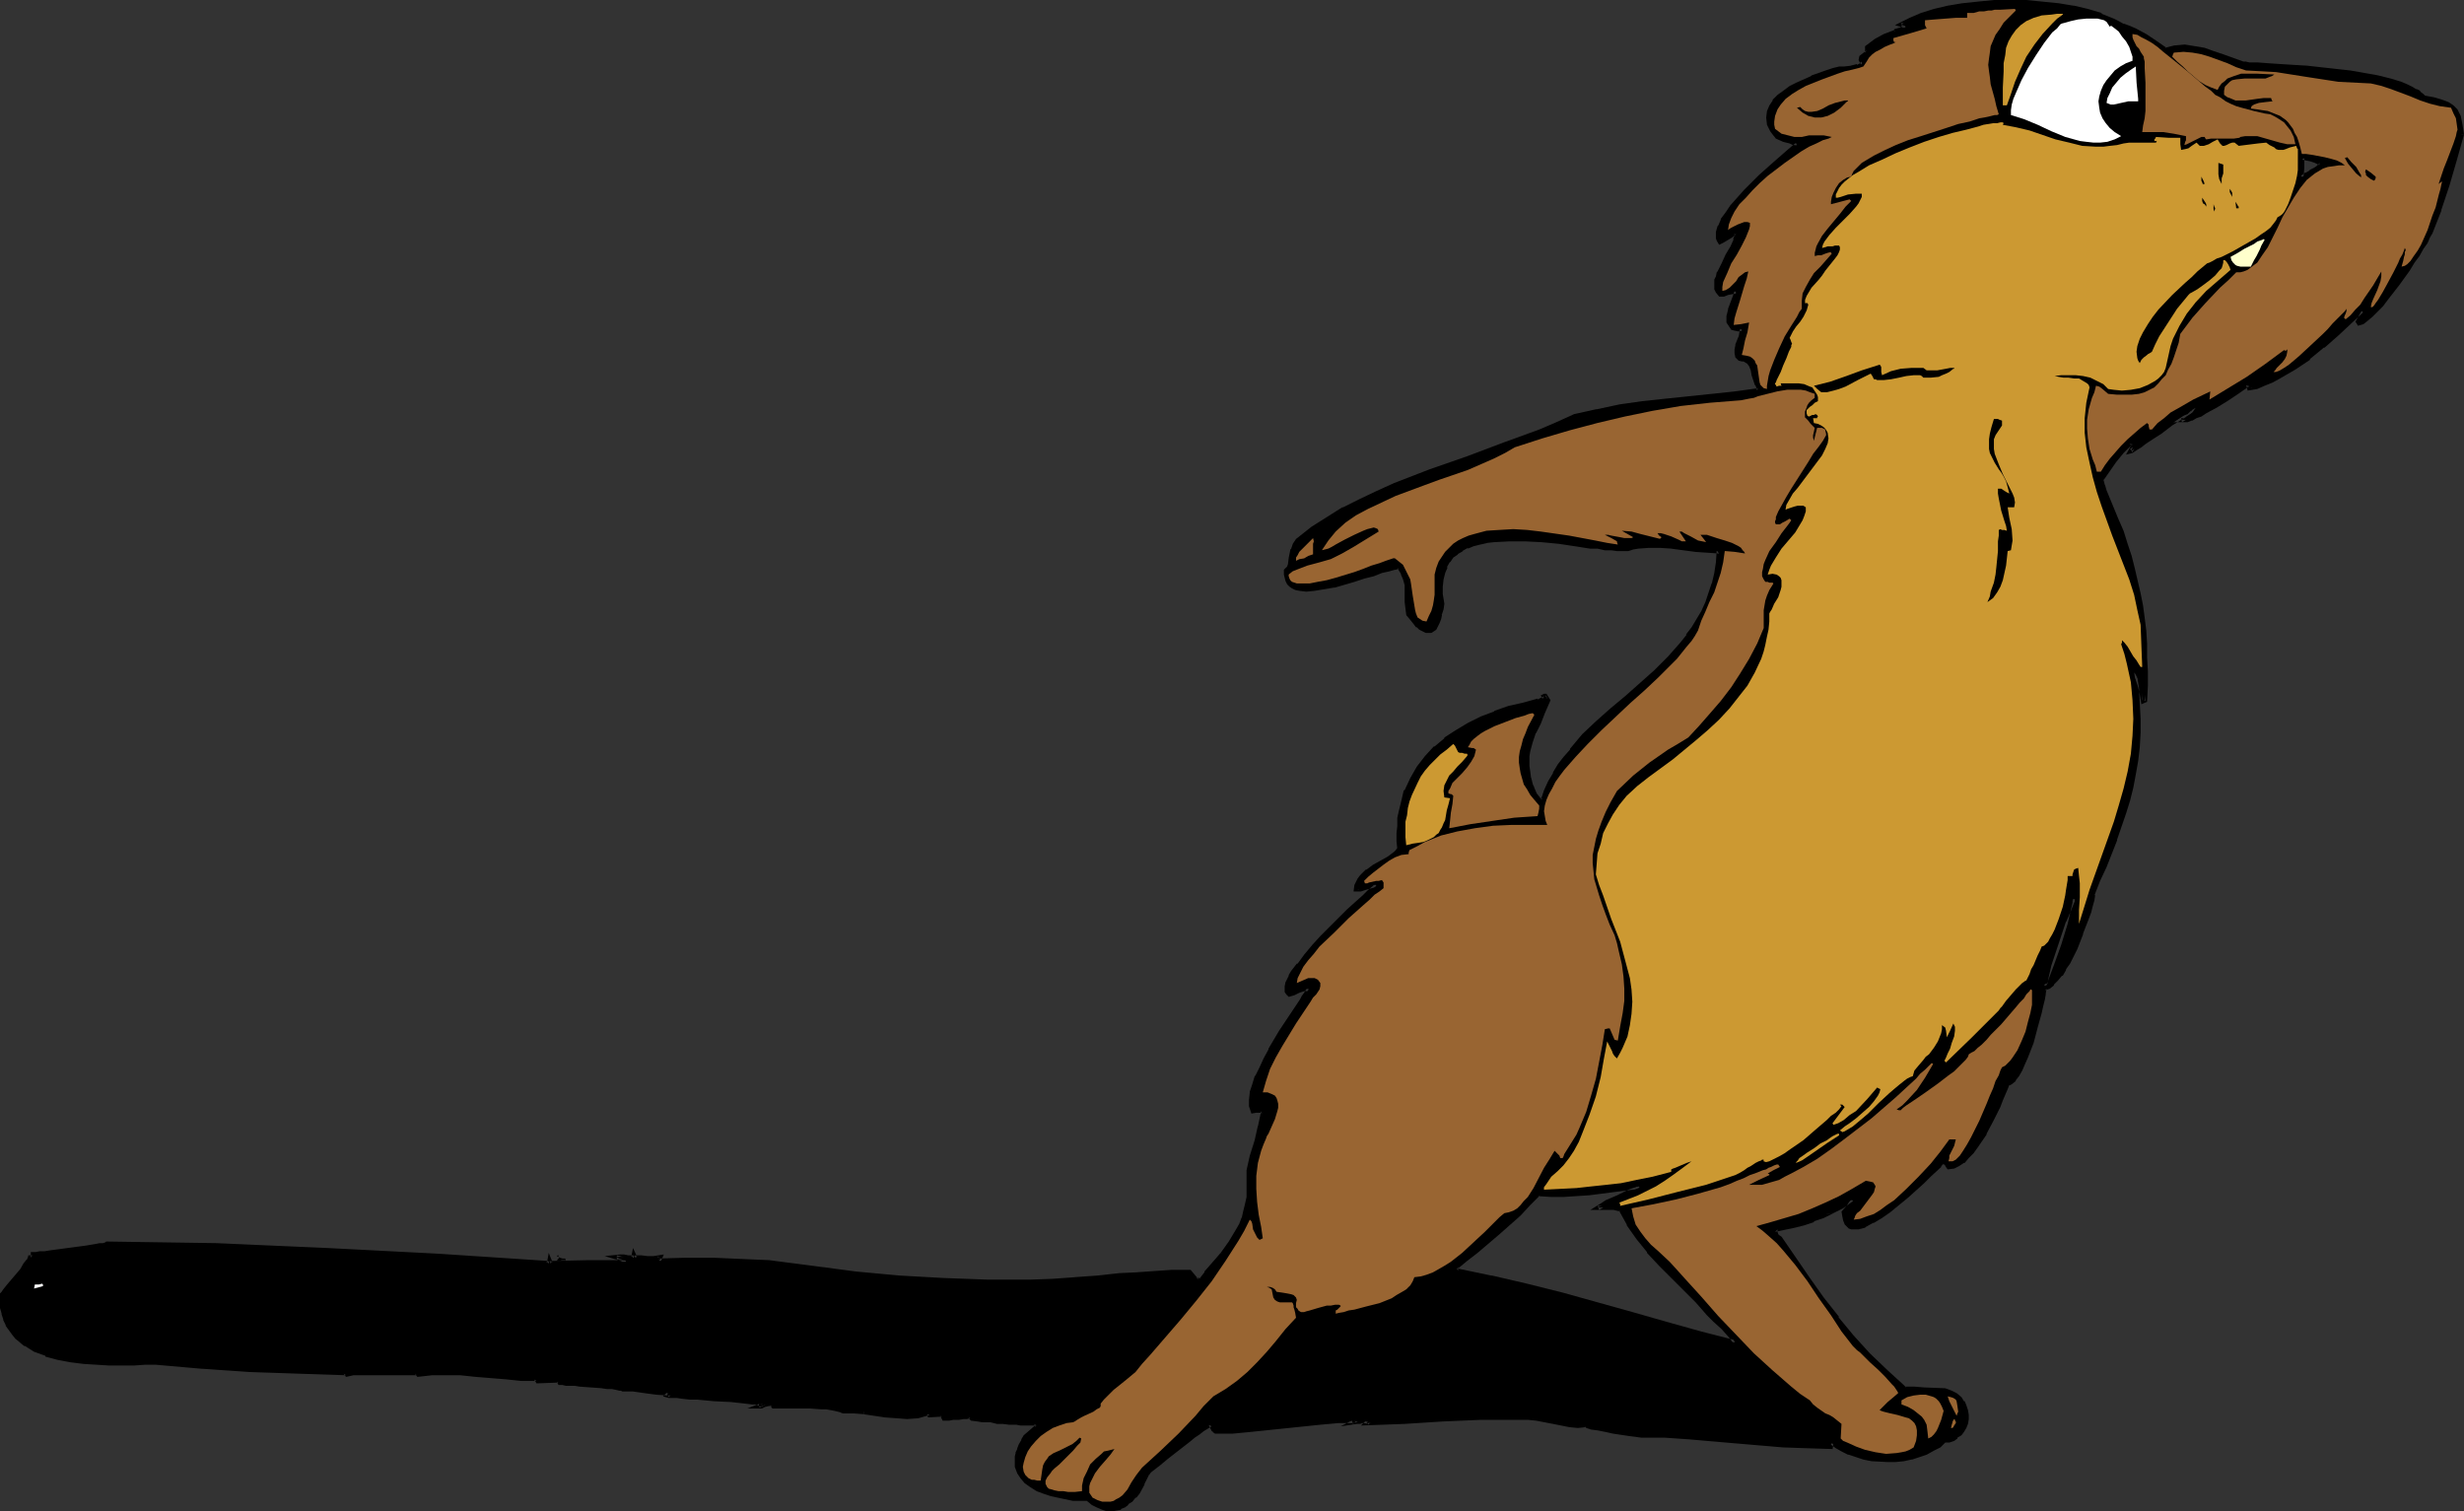 <?xml version="1.0" encoding="UTF-8" standalone="no"?>
<svg
   version="1.0"
   width="129.98mm"
   height="79.725mm"
   id="svg41"
   sodipodi:docname="Groundhog 5.wmf"
   xmlns:inkscape="http://www.inkscape.org/namespaces/inkscape"
   xmlns:sodipodi="http://sodipodi.sourceforge.net/DTD/sodipodi-0.dtd"
   xmlns="http://www.w3.org/2000/svg"
   xmlns:svg="http://www.w3.org/2000/svg">
  <rect width="100%" height="100%" fill="#333333" stroke="none"/>
  <sodipodi:namedview
     id="namedview41"
     pagecolor="#ffffff"
     bordercolor="#000000"
     borderopacity="0.25"
     inkscape:showpageshadow="2"
     inkscape:pageopacity="0.0"
     inkscape:pagecheckerboard="0"
     inkscape:deskcolor="#d1d1d1"
     inkscape:document-units="mm" />
  <defs
     id="defs1">
    <pattern
       id="WMFhbasepattern"
       patternUnits="userSpaceOnUse"
       width="6"
       height="6"
       x="0"
       y="0" />
  </defs>
  <path
     style="fill:#000000;fill-opacity:1;fill-rule:evenodd;stroke:none"
     d="m 413.696,179.986 v -0.646 l -0.323,-0.323 -0.97,2.262 -0.808,2.262 -1.616,4.362 -1.454,4.362 -0.485,2.262 -0.485,2.1 h 0.485 l 0.323,-0.162 1.616,-3.878 1.454,-4.039 1.293,-4.201 0.485,-2.1 z m 77.083,-153.166 -1.293,5.009 -1.454,5.009 -1.616,4.847 -1.778,4.685 -0.485,0.808 -0.646,0.969 -0.646,1.293 -0.97,1.293 -0.808,1.454 -0.97,1.454 -2.262,3.07 -2.101,2.747 -0.97,1.293 -1.131,1.131 -0.97,0.969 -0.97,0.808 -0.646,0.646 -0.808,0.162 v -0.162 l -0.162,-0.162 0.646,-0.969 0.485,-1.131 h -0.485 l -2.424,2.262 -2.424,2.262 -2.747,2.424 -2.909,2.262 -2.909,2.1 -3.07,1.777 -1.454,0.808 -1.454,0.646 -1.454,0.485 -1.454,0.323 v -0.323 l -0.162,-0.485 -0.485,0.323 -0.485,0.323 -1.616,1.131 -1.778,1.131 -2.101,1.454 -2.101,1.131 -0.97,0.485 -0.97,0.485 -0.97,0.323 -0.646,0.323 h -0.808 -0.485 l 0.646,-0.323 0.808,-0.485 0.808,-0.646 0.323,-0.485 0.323,-0.485 -0.485,0.323 -0.646,0.323 -0.808,0.485 -0.808,0.646 -2.101,1.454 -2.262,1.616 -2.101,1.454 -0.97,0.646 -0.97,0.646 -0.646,0.323 -0.646,0.485 -0.323,0.162 -0.162,0.162 0.323,-0.646 v -0.323 -0.646 l -0.162,-0.162 h -0.162 l -1.778,1.939 -1.454,1.777 -2.586,3.716 0.162,1.131 0.323,1.131 1.293,2.747 0.97,2.747 1.131,2.585 0.808,2.424 0.808,2.585 0.646,2.424 1.293,4.847 0.323,2.424 0.323,2.585 0.323,2.424 0.162,2.585 v 2.747 l 0.162,2.747 v 2.908 l -0.162,2.908 -0.323,0.162 -0.162,-1.293 -0.323,-1.454 -0.485,-1.616 -0.808,-1.454 0.485,3.231 0.323,3.07 0.162,3.07 v 2.747 l -0.323,2.908 -0.323,2.747 -0.323,2.585 -0.646,2.585 -0.646,2.585 -0.808,2.585 -1.778,5.17 -2.101,5.493 -1.131,2.747 -1.131,2.908 -0.162,0.969 -0.323,1.131 -0.323,1.293 -0.485,1.454 -0.97,2.747 -1.293,3.07 -1.454,2.747 -0.646,1.293 -0.808,1.131 -0.808,0.969 -0.808,0.808 -0.808,0.646 -0.808,0.485 -0.162,0.969 -0.162,0.969 -0.323,1.293 -0.323,1.454 -0.808,2.908 -0.808,3.07 -0.97,2.908 -0.646,1.293 -0.646,1.293 -0.485,0.969 -0.646,0.969 -0.646,0.646 -0.646,0.323 -0.485,0.808 -0.323,1.131 -0.646,1.131 -0.485,1.293 -1.293,2.585 -1.454,2.747 -1.616,2.585 -0.808,1.131 -0.97,1.131 -0.808,0.808 -0.97,0.646 -0.97,0.323 -0.97,0.162 -0.162,-0.485 -0.323,-0.162 -0.323,-0.323 h -0.485 l -0.162,0.162 -0.323,0.485 -0.485,0.323 -0.485,0.485 -1.131,1.131 -1.293,1.293 -1.616,1.454 -1.616,1.454 -3.394,2.908 -1.778,1.131 -1.616,0.969 -1.454,0.808 -0.808,0.162 -0.646,0.162 -0.485,0.162 -0.646,-0.162 -0.485,-0.162 -0.323,-0.323 -0.323,-0.323 -0.323,-0.646 v -0.646 l -0.162,-0.808 0.97,-1.293 0.97,-1.131 h -0.485 l -1.939,1.131 -1.778,1.131 -1.939,0.808 -1.939,0.808 -1.939,0.646 -1.778,0.485 -3.878,0.808 v 0.646 l 0.162,0.485 0.323,0.323 0.485,0.323 5.494,8.078 2.909,4.039 2.909,3.878 3.07,3.716 3.232,3.554 3.555,3.393 3.717,3.393 h 1.939 l 1.939,0.162 4.202,0.162 1.131,0.323 0.97,0.485 0.808,0.808 0.485,0.646 0.485,0.808 0.323,0.808 v 0.969 0.808 l -0.162,0.808 -0.323,0.808 -0.323,0.646 -0.485,0.646 -0.646,0.485 -0.808,0.485 -0.646,0.323 h -0.97 l -1.131,0.969 -1.293,0.808 -1.293,0.646 -1.454,0.485 -1.454,0.485 -1.616,0.323 -1.454,0.162 h -1.616 l -3.232,-0.162 -1.616,-0.323 -1.454,-0.485 -1.293,-0.323 -1.454,-0.646 -1.131,-0.646 -1.131,-0.808 v 0.808 l -4.848,-0.162 -4.686,-0.162 -9.373,-0.808 -9.534,-0.808 -4.686,-0.162 -4.525,-0.162 -1.131,-0.162 -1.454,-0.162 -3.07,-0.485 -1.616,-0.162 -1.454,-0.323 -1.293,-0.323 -0.97,-0.162 v -0.162 l -0.162,-0.162 -1.616,0.162 -1.616,-0.162 -3.394,-0.646 -3.394,-0.646 -1.454,-0.162 -1.778,0.162 -3.878,-0.162 -3.878,0.162 -7.595,0.162 -7.595,0.485 -7.595,0.323 0.323,-0.323 h -0.808 -0.485 -0.485 -0.646 l -0.808,0.162 0.646,-0.323 -3.555,0.162 -3.394,0.162 -14.059,1.454 -3.394,0.323 -3.394,0.162 -0.162,-0.323 -0.323,-0.162 -0.162,-0.323 -0.162,-0.162 -0.162,-0.646 -0.323,0.162 -0.646,0.485 -0.646,0.323 -0.97,0.646 -0.97,0.808 -0.97,0.808 -4.363,3.393 -0.97,0.808 -0.808,0.646 -0.808,0.646 -0.646,0.485 -0.323,0.323 -0.162,0.323 -0.97,1.939 -1.131,1.777 -0.646,0.808 -0.646,0.808 -0.646,0.485 -0.646,0.646 -0.808,0.323 -0.808,0.323 h -0.808 -0.97 l -0.97,-0.162 -0.97,-0.485 -0.808,-0.646 -1.131,-0.646 -1.293,-0.162 h -1.616 l -2.909,-0.485 -1.454,-0.323 -1.454,-0.485 -1.293,-0.646 -1.131,-0.646 -1.131,-0.808 -0.808,-0.808 -0.485,-1.131 -0.485,-1.131 v -1.293 -0.646 l 0.162,-0.646 0.323,-0.808 0.323,-0.808 0.323,-0.808 0.485,-0.808 1.131,-0.969 1.293,-1.131 -0.162,-0.485 -1.293,-0.162 h -0.97 -0.808 l -0.97,-0.162 h -1.293 l -1.293,-0.162 h -1.293 l -1.293,-0.162 -1.616,-0.162 -0.97,-0.162 -1.131,-0.162 -0.162,-0.162 -0.162,-0.162 h -0.646 -0.646 l -0.97,0.162 -1.131,0.162 h -0.808 -0.97 l -0.485,-0.646 h -2.424 v -0.162 l -0.162,-0.162 -1.131,0.323 -0.97,0.162 -2.262,0.162 h -2.101 l -2.101,-0.323 -4.363,-0.646 -2.101,-0.162 -2.101,0.162 -0.323,-0.323 -0.485,-0.162 -0.646,-0.162 -0.808,-0.162 -0.97,-0.162 h -1.131 l -2.101,-0.162 h -2.262 -3.07 -0.808 -1.293 l -0.323,-0.485 -0.808,0.162 -0.646,0.162 -0.485,0.162 h -0.646 l 0.323,-0.162 0.485,-0.162 -0.485,-0.162 -0.646,-0.162 -0.97,-0.162 -1.293,-0.162 -1.293,-0.162 -1.616,-0.162 -3.394,-0.162 -3.232,-0.323 h -1.616 l -1.454,-0.162 h -1.131 l -0.97,-0.162 h -0.646 -0.323 l 0.323,-0.485 -2.424,-0.162 -2.262,-0.323 -2.262,-0.323 h -2.262 l -0.162,-0.162 h -0.485 l -0.646,-0.162 h -0.808 l -0.97,-0.162 -0.97,-0.162 -2.262,-0.162 -2.262,-0.162 h -0.97 l -0.97,-0.162 h -0.808 l -0.646,-0.162 h -0.485 l -0.323,-0.485 -4.04,0.323 -0.323,-0.323 v -0.162 -0.162 h -3.07 l -3.07,-0.162 -5.979,-0.646 -2.909,-0.162 -2.909,-0.162 h -2.909 l -2.747,0.323 -0.162,-0.162 -0.162,-0.162 H 81.285 79.507 75.629 73.851 72.074 l -1.616,0.162 -1.454,0.162 v -0.162 -0.162 l -9.696,-0.162 -9.534,-0.485 -9.373,-0.646 -9.373,-0.808 -2.101,0.162 H 26.664 24.24 21.816 19.23 l -2.586,-0.323 -2.586,-0.323 -2.424,-0.485 -2.424,-0.646 -2.101,-0.969 -1.939,-0.969 -0.97,-0.808 -0.808,-0.646 -0.646,-0.808 -1.131,-1.777 -0.485,-0.969 -0.323,-1.131 -0.323,-1.293 v -1.131 -1.454 l 0.162,-0.323 0.323,-0.323 0.646,-0.969 1.778,-2.1 0.97,-1.131 0.808,-0.969 0.485,-0.808 0.162,-0.485 0.162,-0.162 h 0.485 v -0.808 H 7.11 7.918 8.888 l 0.97,-0.162 2.424,-0.323 2.424,-0.323 2.424,-0.323 1.131,-0.162 0.97,-0.162 0.808,-0.162 0.646,-0.162 h 0.485 l 0.162,-0.162 10.827,0.162 10.989,0.162 10.989,0.323 11.15,0.646 21.978,1.131 22.139,1.454 v -0.162 l 0.162,-0.323 0.162,0.323 v 0.162 l 7.595,-0.162 7.595,-0.162 -0.162,-0.162 -0.162,-0.162 h -0.323 l -0.323,-0.162 -0.485,-0.162 -0.646,-0.323 h 0.808 0.646 0.808 l 0.646,0.162 h 0.646 v -0.162 -0.323 l 0.323,0.485 h 1.131 l 1.131,0.162 h 1.293 l 1.293,-0.323 -0.162,0.485 -0.162,0.323 5.494,-0.162 h 5.494 l 5.494,0.162 5.656,0.162 8.565,1.293 8.726,1.131 8.726,0.808 8.726,0.485 8.726,0.323 8.726,-0.162 h 4.363 l 4.525,-0.323 4.363,-0.323 4.363,-0.485 3.555,-0.162 6.949,-0.485 3.555,-0.162 1.293,1.777 h 0.808 l 1.131,-1.454 1.131,-1.293 1.131,-1.293 0.97,-1.293 1.778,-2.262 1.454,-2.262 0.485,-1.293 0.646,-1.293 0.323,-1.293 0.323,-1.454 0.162,-1.454 0.162,-1.616 v -1.777 -1.939 l 0.646,-2.908 0.808,-2.908 0.808,-2.908 0.646,-2.908 -0.323,-0.162 h -0.162 -0.97 -0.646 l -0.323,-1.131 v -1.131 l 0.162,-1.454 0.485,-1.616 0.485,-1.454 0.808,-1.777 0.808,-1.777 0.97,-1.777 2.262,-3.554 2.101,-3.393 0.97,-1.616 0.97,-1.454 0.485,-0.646 0.323,-0.485 0.646,-1.131 -1.131,0.162 -0.97,0.323 -0.97,0.323 -0.808,0.323 -0.323,-0.323 -0.162,-0.323 v -0.485 -0.485 l 0.162,-0.646 0.323,-0.646 0.323,-0.646 0.323,-0.808 1.293,-1.616 1.293,-1.777 1.616,-1.777 1.616,-1.777 3.717,-3.716 1.616,-1.616 1.616,-1.454 1.454,-1.293 0.646,-0.646 0.485,-0.485 0.485,-0.485 0.485,-0.323 0.323,-0.323 0.162,-0.162 h -0.646 l -0.646,0.162 -1.131,0.323 -0.808,0.323 -0.97,0.162 v -0.808 l 0.323,-0.646 0.323,-0.646 0.485,-0.485 1.131,-1.131 1.454,-0.808 1.454,-0.969 1.454,-0.808 1.131,-0.808 0.485,-0.485 0.485,-0.485 -0.162,-1.616 v -1.616 -1.454 l 0.162,-1.454 0.162,-1.454 0.323,-1.454 0.808,-2.585 1.131,-2.424 1.293,-2.1 1.616,-2.1 1.778,-1.939 1.939,-1.616 2.262,-1.616 2.424,-1.293 2.586,-1.293 2.586,-1.131 2.909,-0.969 2.909,-0.808 2.909,-0.646 0.646,-0.323 0.646,-0.323 h -0.162 v -0.323 h 0.162 0.162 l 0.485,0.808 -0.97,2.424 -0.97,2.1 -0.808,1.939 -0.808,1.777 -0.485,1.939 -0.162,0.969 v 0.969 1.131 l 0.162,1.131 0.162,1.131 0.485,1.293 v 0.485 l 0.323,0.323 0.485,1.131 0.646,0.969 0.485,0.323 h 0.323 l 0.808,-1.939 0.808,-1.777 0.808,-1.616 1.131,-1.616 0.97,-1.616 1.293,-1.454 2.424,-2.908 2.747,-2.585 2.909,-2.585 2.909,-2.424 2.909,-2.585 2.909,-2.585 2.747,-2.747 2.424,-2.908 1.293,-1.454 0.97,-1.454 1.131,-1.777 0.808,-1.616 0.808,-1.777 0.808,-1.939 0.646,-1.939 0.323,-2.1 0.485,-2.1 0.162,-2.262 -2.262,-0.162 -2.262,-0.162 -4.848,-0.646 -2.424,-0.162 h -2.262 l -2.101,0.162 -0.97,0.162 -0.97,0.323 h -2.101 l -1.293,-0.162 h -1.293 l -1.454,-0.162 -1.454,-0.162 -3.07,-0.485 -3.232,-0.323 -3.232,-0.323 -3.394,-0.323 h -3.232 l -3.07,0.162 -1.454,0.162 -1.454,0.323 -1.293,0.323 -1.131,0.485 -1.131,0.485 -0.97,0.808 -0.97,0.646 -0.646,0.969 -0.646,1.131 -0.485,1.131 -0.323,1.293 -0.162,1.616 v 1.616 l 0.323,1.777 -0.162,1.131 -0.162,0.969 -0.162,0.808 -0.323,0.808 -0.323,0.646 -0.323,0.485 -0.323,0.323 -0.485,0.162 h -0.485 -0.323 l -0.485,-0.162 -0.646,-0.323 -0.646,-0.485 -0.485,-0.646 -0.646,-0.646 -0.646,-0.969 -0.323,-1.131 v -1.293 -2.262 -1.131 l -0.323,-1.131 -0.485,-1.293 -0.808,-1.131 h -0.323 -0.485 l -1.293,0.323 -1.454,0.485 -1.616,0.485 -1.778,0.485 -2.101,0.646 -3.878,1.131 -2.101,0.323 -1.778,0.323 -1.616,0.162 -1.454,-0.162 -0.646,-0.162 -0.646,-0.162 -0.323,-0.323 -0.485,-0.485 -0.323,-0.485 v -0.485 l -0.162,-0.646 v -0.808 l 0.485,-0.646 0.323,-0.485 0.162,-1.454 0.162,-0.646 0.162,-0.808 0.323,-0.969 0.646,-0.969 2.909,-2.262 3.07,-1.939 3.232,-1.939 3.232,-1.777 3.394,-1.616 3.555,-1.454 7.11,-2.747 7.272,-2.747 7.434,-2.585 7.11,-2.585 3.555,-1.616 3.232,-1.454 4.525,-1.131 4.525,-0.808 4.525,-0.646 4.686,-0.485 4.525,-0.485 4.686,-0.485 4.686,-0.485 4.686,-0.646 v -0.162 l 0.162,-0.162 -0.485,-0.969 -0.646,-1.939 -0.323,-0.969 -0.323,-0.808 -0.485,-0.808 -0.646,-0.323 -0.485,-0.162 h -0.485 l -0.323,-0.323 -0.162,-0.162 -0.323,-0.646 0.162,-0.808 0.162,-0.646 0.646,-1.777 0.162,-0.808 v -0.808 h -0.646 -0.646 l -0.485,-0.323 -0.323,-0.323 -0.323,-0.323 -0.162,-0.485 v -1.131 l 0.323,-1.293 0.485,-1.293 0.323,-1.293 0.485,-1.131 -1.131,0.162 -0.808,0.323 -0.808,0.162 -0.646,0.162 -0.485,-0.646 -0.162,-0.646 -0.162,-0.808 0.162,-0.808 0.162,-0.646 0.323,-0.969 0.808,-1.616 0.97,-1.777 0.808,-1.454 0.646,-1.616 0.162,-0.646 0.162,-0.646 -0.323,-0.162 -0.97,0.646 -0.808,0.485 -0.646,0.323 -0.646,0.323 -0.162,-0.323 -0.162,-0.485 -0.162,-0.485 0.162,-0.485 0.323,-1.293 0.646,-1.131 0.808,-1.454 1.131,-1.454 1.131,-1.454 1.454,-1.454 2.909,-2.908 2.909,-2.585 1.293,-1.131 1.293,-1.131 1.131,-0.969 0.808,-0.646 -0.162,-0.162 h -0.162 l -0.485,-0.162 -0.646,-0.162 -1.293,-0.485 -1.293,-0.485 -0.646,-0.646 -0.323,-0.646 -0.323,-0.646 -0.323,-0.646 -0.162,-1.293 0.162,-1.131 0.323,-1.131 0.646,-0.969 0.97,-0.969 1.131,-0.808 1.131,-0.808 1.293,-0.808 2.909,-1.293 2.909,-1.131 1.293,-0.323 1.293,-0.323 h 0.485 l 0.485,-0.162 h 1.454 l 1.293,-0.323 0.646,-0.323 0.485,-0.323 -0.323,-0.323 v -0.162 l -0.162,-0.323 v -0.485 l 1.293,-0.808 V 10.017 9.532 l 1.616,-1.293 1.939,-0.969 1.939,-0.969 1.131,-0.485 1.131,-0.485 -0.323,-0.162 -0.323,-0.162 h -0.485 l 0.97,-0.646 0.97,-0.485 2.262,-0.808 2.424,-0.808 2.747,-0.646 2.909,-0.485 3.07,-0.323 3.232,-0.323 h 3.232 3.232 l 3.232,0.162 3.07,0.485 3.07,0.485 2.909,0.646 2.586,0.808 2.262,0.969 1.131,0.646 1.131,0.485 1.131,0.323 1.131,0.485 1.939,1.131 2.101,1.293 2.101,1.616 1.939,-0.485 1.778,-0.162 1.939,0.162 1.939,0.485 1.939,0.485 1.939,0.808 3.878,1.454 h 0.485 l 0.808,0.162 h 0.808 0.808 l 2.101,0.162 2.424,0.162 2.586,0.162 2.586,0.162 5.818,0.646 2.909,0.323 2.909,0.485 2.586,0.485 2.586,0.646 2.262,0.646 0.97,0.323 0.97,0.485 0.808,0.485 0.646,0.485 0.646,0.485 0.485,0.485 1.939,0.323 1.454,0.323 1.293,0.485 0.808,0.646 0.808,0.808 0.323,0.646 0.162,0.485 0.323,0.646 v 0.969 l 0.162,0.969 z m -144.793,240.897 -0.485,-0.808 -0.646,-0.808 -1.293,-1.454 -1.616,-1.454 -0.646,-0.646 -0.646,-0.646 -2.262,-2.585 -4.848,-4.847 -2.424,-2.424 -2.424,-2.585 -2.101,-2.585 -1.939,-2.908 -0.808,-1.454 -0.808,-1.454 -0.485,-0.162 -0.646,-0.162 h -1.293 -0.646 -1.454 l 0.97,-0.485 0.808,-0.485 2.262,-1.131 2.262,-0.969 2.262,-0.969 -0.323,-0.162 -5.171,0.808 -5.01,0.485 -4.848,0.323 h -2.424 l -2.586,-0.162 -1.939,1.939 -1.939,2.1 -4.202,3.716 -4.363,3.716 -2.101,1.616 -1.939,1.616 v 0.646 l 7.11,1.454 7.11,1.616 6.949,1.777 6.949,1.939 6.949,1.939 6.949,1.939 6.787,1.777 z M 462.822,32.96 v -0.162 l -0.162,-0.323 -0.97,-0.323 -0.97,-0.323 -0.97,-0.323 h -0.808 v 1.939 l -0.162,1.939 0.646,-0.323 0.485,-0.323 0.808,-0.323 0.808,-0.646 0.646,-0.323 z"
     id="path1" />
  <path
     style="fill:#000000;fill-opacity:1;fill-rule:evenodd;stroke:none"
     d="m 414.18,180.147 -0.162,-0.969 -0.808,-0.969 -1.131,2.908 -0.97,2.262 v 0.162 l -1.616,4.201 -1.454,4.362 -0.485,2.262 v 0 l -0.485,2.908 0.97,-0.323 0.646,-0.162 1.616,-4.039 h 0.162 l 1.454,-4.039 1.293,-4.362 0.485,-2.1 v 0 l 0.485,-2.1 -0.97,-0.162 -0.485,2.1 v 0 l -0.485,2.1 -1.293,4.201 -1.454,4.039 v 0 l -1.454,3.878 0.323,-0.323 -0.485,0.162 -0.485,0.162 0.646,0.485 0.485,-2.262 v 0 l 0.485,-2.1 1.454,-4.362 1.454,-4.362 v 0.162 l 0.97,-2.262 0.97,-2.424 -0.808,0.162 0.323,0.323 -0.162,-0.323 v 0.646 0 z"
     id="path2" />
  <path
     style="fill:#000000;fill-opacity:1;fill-rule:evenodd;stroke:none"
     d="m 490.294,26.82 v -0.162 l -1.293,5.17 -1.454,5.009 -1.616,4.847 v -0.162 l -1.778,4.685 v 0 l -0.485,0.808 -0.485,0.969 v 0 l -0.808,1.131 -0.808,1.454 -0.97,1.293 -0.808,1.454 -2.262,3.07 -2.101,2.908 v 0 l -0.97,1.293 v -0.162 l -1.131,1.131 -0.97,0.969 -0.97,0.808 h 0.162 l -0.808,0.485 h 0.162 l -0.646,0.162 0.485,0.323 -0.162,-0.162 v 0 -0.162 0.323 l 0.485,-0.969 0.97,-1.616 -1.454,-0.162 -5.01,4.685 -2.747,2.424 v 0 l -2.747,2.262 v 0 l -3.07,1.939 -2.909,1.939 v 0 l -1.454,0.646 -1.454,0.646 v 0 l -1.454,0.485 -1.454,0.323 0.646,0.485 -0.162,-0.485 v 0 l -0.323,-0.969 -0.808,0.646 h -0.162 l -2.101,1.293 -1.778,1.293 -2.101,1.293 h 0.162 l -2.101,1.293 -0.97,0.485 -0.97,0.485 -0.97,0.323 h 0.162 l -0.808,0.162 v 0 l -0.646,0.162 v 0 h -0.485 l 0.162,0.808 0.808,-0.485 v 0 l 0.808,-0.323 0.808,-0.808 0.323,-0.485 v 0 l 1.293,-2.262 -1.939,1.454 -0.646,0.323 -0.97,0.485 -0.808,0.646 -2.101,1.454 -2.262,1.454 -2.101,1.454 -0.97,0.808 -0.808,0.485 -0.808,0.485 -0.97,0.646 h 0.162 -0.162 l 0.485,0.646 0.323,-0.646 0.162,-0.485 v -0.969 l -0.485,-0.162 v 0 l -0.485,-0.323 -1.939,2.262 v 0 l -1.454,1.777 h -0.162 l -2.586,3.878 0.162,1.293 v 0.162 l 0.323,1.131 h 0.162 l 1.131,2.747 1.131,2.747 v 0 l 0.97,2.585 v 0 l 0.97,2.424 0.646,2.585 0.808,2.424 1.131,4.847 v 0 l 0.323,2.424 0.323,2.424 0.323,2.585 0.162,2.424 v 0 l 0.162,2.747 v 2.747 2.908 l -0.162,2.908 0.323,-0.323 -0.323,0.162 0.646,0.323 -0.162,-1.293 -0.323,-1.616 v 0 l -0.646,-1.616 v 0 l -1.939,-3.878 0.808,5.816 0.323,3.231 v -0.162 l 0.162,3.07 v 2.747 l -0.162,2.908 v -0.162 l -0.323,2.747 -0.485,2.747 v -0.162 l -0.646,2.747 -0.646,2.424 -0.646,2.747 -1.939,5.17 v -0.162 l -2.101,5.332 h 0.162 l -1.131,2.908 -1.293,2.908 -0.162,1.131 v -0.162 l -0.323,1.293 -0.323,1.131 -0.485,1.454 -0.97,2.908 v -0.162 l -1.131,3.07 -1.454,2.747 -0.646,1.293 v 0 l -0.808,1.131 v -0.162 l -0.808,0.969 -0.808,0.808 h 0.162 l -0.808,0.646 v 0 l -0.97,0.485 -0.162,1.131 v 0 l -0.323,1.131 v 0 l -0.323,1.293 v 0 l -0.323,1.293 -0.646,2.908 -0.97,3.07 -0.97,2.908 v 0 l -0.485,1.293 -0.646,1.293 v -0.162 l -0.646,1.131 -0.646,0.808 h 0.162 l -0.646,0.646 v -0.162 l -0.646,0.485 -0.485,0.969 -0.485,0.969 -0.485,1.293 -0.485,1.131 -1.293,2.747 -1.454,2.747 v 0 l -1.616,2.424 -0.97,1.293 0.162,-0.162 -0.97,1.131 -0.808,0.808 v -0.162 l -0.97,0.646 h 0.162 l -0.97,0.485 0.162,-0.162 -0.97,0.162 0.485,0.162 -0.323,-0.323 -0.323,-0.323 v 0 l -0.485,-0.323 -0.646,-0.162 -0.485,0.323 v 0.162 l -0.323,0.323 v 0 l -2.101,1.939 -1.293,1.293 -1.616,1.454 -1.616,1.454 v 0 l -3.394,2.908 v -0.162 l -1.778,1.293 -1.454,0.969 v 0 l -1.616,0.646 h 0.162 l -0.808,0.323 h 0.162 -0.646 l -0.646,0.162 h 0.162 l -0.485,-0.162 v 0 h -0.485 0.162 l -0.323,-0.323 v 0.162 l -0.323,-0.485 v 0.162 l -0.162,-0.646 v 0.162 l -0.162,-0.646 v -0.808 l -0.162,0.323 0.97,-1.293 h 0.162 l 1.293,-1.939 h -1.454 l -1.939,1.293 v 0 l -1.778,0.969 -1.939,0.969 2.262,-0.162 1.939,-0.969 v 0 l 1.778,-1.293 h -0.162 0.485 l -0.485,-0.646 -0.808,1.293 v 0 l -1.131,1.293 0.162,0.969 0.162,0.808 0.323,0.808 0.323,0.323 0.485,0.485 0.485,0.162 h 0.162 0.646 0.646 l 0.646,-0.162 v 0 l 0.646,-0.162 0.162,-0.162 1.454,-0.808 h 0.162 l 1.616,-0.969 1.616,-1.131 v 0 l 3.555,-2.908 v 0 l 1.616,-1.454 1.616,-1.454 1.293,-1.293 2.101,-1.939 v -0.162 l 0.323,-0.323 v 0 l 0.162,-0.162 -0.323,0.162 h 0.485 l -0.162,-0.162 0.323,0.323 h -0.162 l 0.323,0.162 h -0.162 l 0.485,0.646 1.293,-0.162 0.97,-0.485 0.97,-0.646 h 0.162 l 0.808,-0.969 0.97,-0.969 v 0 l 0.808,-1.131 1.778,-2.585 v -0.162 l 1.454,-2.747 1.293,-2.585 0.485,-1.293 0.485,-1.131 0.485,-1.131 0.323,-0.808 -0.162,0.162 0.646,-0.323 0.808,-0.646 v -0.162 l 0.646,-0.808 0.646,-1.131 v 0 l 0.485,-1.131 0.646,-1.454 v 0 l 1.131,-2.908 0.808,-3.07 0.808,-2.908 0.323,-1.454 v 0 l 0.323,-1.293 v 0 l 0.162,-0.969 v -0.162 l 0.162,-0.969 -0.323,0.323 0.97,-0.323 0.808,-0.646 v -0.162 l 0.808,-0.808 0.808,-0.969 h 0.162 l 0.646,-1.131 v -0.162 l 0.808,-1.131 1.454,-2.908 1.131,-2.908 v -0.162 l 1.131,-2.908 0.485,-1.293 0.323,-1.293 0.323,-1.131 v 0 l 0.162,-1.131 -0.162,0.162 1.131,-2.908 1.293,-2.747 v 0 l 2.101,-5.332 v -0.162 l 1.778,-5.17 0.808,-2.585 0.646,-2.585 0.485,-2.585 v 0 l 0.485,-2.747 0.323,-2.747 v 0 l 0.162,-2.908 v -2.747 l -0.162,-3.07 v 0 l -0.162,-3.07 -0.485,-3.231 -0.808,0.323 0.646,1.293 v 0 l 0.485,1.454 v 0 l 0.323,1.454 0.323,1.939 1.131,-0.485 0.162,-3.231 v -2.908 l -0.162,-2.747 v -2.747 0 l -0.162,-2.585 -0.323,-2.585 -0.323,-2.424 -0.485,-2.424 v 0 l -1.131,-4.847 -0.646,-2.585 -0.808,-2.424 -0.808,-2.585 v 0 l -1.131,-2.585 v 0 l -1.131,-2.747 -1.131,-2.747 v 0 l -0.323,-1.131 v 0.162 l -0.323,-1.293 v 0.323 l 2.586,-3.716 v 0 l 1.454,-1.777 v 0 l 1.778,-1.777 h -0.646 l 0.323,0.162 v 0 l 0.323,0.162 -0.323,-0.485 v 0.646 -0.162 l -0.162,0.323 v 0 l -0.808,1.454 1.293,-0.323 0.97,-0.646 0.808,-0.485 0.808,-0.646 0.97,-0.646 2.262,-1.454 2.101,-1.616 2.101,-1.293 0.97,-0.646 0.808,-0.485 0.646,-0.485 0.485,-0.323 -0.646,-0.485 -0.323,0.485 v 0 l -0.323,0.485 v -0.162 l -0.646,0.646 v 0 l -0.808,0.323 v 0 l -2.101,1.293 h 2.101 0.162 0.646 l 0.808,-0.323 h 0.162 l 0.808,-0.485 0.97,-0.323 0.97,-0.646 2.101,-1.131 v 0 l 2.101,-1.293 1.939,-1.293 2.101,-1.454 h -0.162 l 0.485,-0.162 -0.646,-0.323 0.162,0.485 v -0.162 l 0.162,0.808 1.939,-0.323 1.454,-0.646 v 0 l 1.616,-0.646 1.454,-0.808 v 0 l 3.07,-1.777 2.909,-1.939 v -0.162 l 2.747,-2.262 h 0.162 l 2.747,-2.424 2.424,-2.262 2.424,-2.262 -0.323,0.162 h 0.485 l -0.323,-0.646 -0.646,1.131 -0.646,1.131 0.323,0.485 v 0 l 0.162,0.323 1.131,-0.323 0.808,-0.646 v 0 l 0.97,-0.808 0.97,-0.969 1.131,-1.131 v 0 l 0.97,-1.293 v 0 l 2.262,-2.908 2.101,-2.908 0.97,-1.616 0.97,-1.293 0.808,-1.454 0.808,-1.131 v 0 l 0.485,-1.131 0.485,-0.808 v 0 l 1.778,-4.524 v -0.162 l 1.616,-4.847 1.454,-5.009 1.454,-5.17 z"
     id="path3" />
  <path
     style="fill:#000000;fill-opacity:1;fill-rule:evenodd;stroke:none"
     d="m 363.276,242.028 -1.939,0.808 v -0.162 l -1.778,0.646 -1.939,0.485 v 0 l -4.202,0.969 v 1.131 l 0.323,0.646 0.323,0.323 0.646,0.323 H 354.55 l 5.494,8.078 2.747,3.878 3.07,3.878 v 0 l 3.07,3.716 v 0.162 l 3.232,3.554 3.555,3.393 3.878,3.393 2.101,0.162 1.939,0.162 h 4.202 -0.323 l 1.131,0.485 v 0 l 0.97,0.485 v -0.162 l 0.808,0.808 v -0.162 l 0.485,0.808 v 0 l 0.485,0.646 h -0.162 l 0.323,0.808 v 0 l 0.162,0.808 v -0.162 l -0.162,0.808 -0.162,0.808 v 0 l -0.323,0.808 h 0.162 l -0.323,0.646 v 0 l -0.485,0.646 v -0.162 l -0.646,0.646 v -0.162 l -0.646,0.485 0.162,-0.162 -0.808,0.323 v 0 l -0.97,0.162 -1.293,0.969 h 0.162 l -1.293,0.808 v 0 l -1.293,0.646 v 0 l -1.293,0.485 -1.616,0.323 h 0.162 l -1.616,0.323 -1.616,0.162 h 0.162 l -1.616,0.162 v 0 l -3.232,-0.323 -1.454,-0.323 v 0 l -1.454,-0.323 -1.454,-0.485 h 0.162 l -1.454,-0.646 -1.131,-0.646 h 0.162 l -1.778,-1.131 -0.162,1.454 0.485,-0.323 h -4.848 l -4.686,-0.323 v 0 l -9.373,-0.808 -9.373,-0.646 h -0.162 l -4.686,-0.323 h -4.525 v 0 l -1.131,-0.323 -1.293,-0.162 -3.232,-0.485 -1.454,-0.162 -1.616,-0.323 -1.293,-0.162 h 0.162 l -0.97,-0.323 0.162,0.162 v -0.162 0.162 l -0.323,-0.485 -1.939,0.162 h 0.162 l -1.616,-0.162 -3.394,-0.485 -3.232,-0.808 -1.616,-0.162 v 0 l -1.778,0.162 -3.878,-0.162 -3.878,0.162 -7.595,0.162 -7.595,0.485 -7.595,0.485 0.323,0.646 0.97,-0.969 -1.778,-0.162 h -0.485 -0.485 l -0.646,0.162 h -0.808 l 0.162,0.808 2.262,-1.131 -5.333,0.162 v 0 l -3.394,0.162 -14.059,1.454 -3.555,0.323 h 0.162 l -3.394,0.162 0.323,0.162 -0.162,-0.323 -0.323,-0.162 0.162,0.162 -0.162,-0.323 -0.323,-0.323 0.162,0.162 -0.323,-0.969 -0.808,0.323 -0.646,0.323 -0.808,0.485 -0.808,0.646 -0.97,0.646 v 0.162 l -1.131,0.808 -4.202,3.393 -0.97,0.808 v 0 l -0.97,0.646 v 0 l -0.808,0.646 h 0.162 l -0.646,0.485 -0.485,0.323 v 0 l -0.323,0.323 -0.808,2.1 v 0 l -1.131,1.777 -0.646,0.808 v 0 l -0.646,0.646 h 0.162 l -0.808,0.485 v 0 l -0.646,0.485 v 0 l -0.646,0.485 v -0.162 l -0.808,0.323 v 0 l -0.808,0.162 h 0.162 l -0.808,-0.162 -0.97,-0.162 h 0.162 l -0.97,-0.323 v 0 l -0.97,-0.646 -1.131,-0.808 -1.454,-0.162 h -1.616 0.162 l -3.07,-0.485 -1.454,-0.323 h 0.162 l -1.454,-0.485 v 0 l -1.293,-0.485 h 0.162 l -1.293,-0.646 -0.97,-0.808 v 0 l -0.808,-0.808 v 0.162 l -0.485,-1.131 v 0.162 l -0.323,-1.293 v 0.162 -1.293 0.162 -0.646 l 0.162,-0.808 v 0.162 l 0.162,-0.808 v 0.162 l 0.323,-0.969 v 0 l 0.485,-0.808 v 0.162 l 0.485,-0.969 -0.162,0.162 1.131,-0.969 1.454,-1.293 -0.323,-1.131 h -1.616 l -0.97,-0.162 h -0.808 v 0 h -0.808 -0.162 l -1.293,-0.162 v 0 h -1.293 v 0 l -1.293,-0.162 h 0.162 l -1.454,-0.162 -1.616,-0.162 -0.808,-0.162 h -1.131 0.162 l -0.162,-0.162 0.162,0.162 -0.485,-0.485 h -0.97 l -0.485,0.162 h -1.131 0.162 l -1.131,0.162 h -0.162 -0.808 0.162 l -0.97,0.162 0.323,0.162 -0.485,-0.969 h -2.747 l 0.485,0.323 -0.162,-0.162 -0.323,-0.646 -1.454,0.485 -0.97,0.162 h 0.162 l -2.262,0.162 h -2.101 v 0 l -2.101,-0.323 -4.363,-0.646 v 0 0.969 h -0.162 l 4.363,0.646 2.262,0.162 v 0 l 2.101,0.162 2.262,-0.162 1.131,-0.323 1.131,-0.323 -0.485,-0.162 v 0.162 0 l 0.162,0.485 2.747,-0.162 -0.323,-0.162 0.485,0.969 h 1.293 v 0 l 0.808,-0.162 v 0 h 1.131 v 0 l 0.97,-0.162 h 0.646 l 0.646,-0.162 -0.323,-0.162 0.162,0.323 v 0 l 0.323,0.323 1.293,0.162 0.97,0.162 h 1.616 l 1.293,0.323 v 0 h 1.293 -0.162 l 1.293,0.162 h 0.162 1.293 v 0 l 0.808,0.162 h 0.162 0.808 0.97 1.293 l -0.485,-0.323 0.162,0.646 0.162,-0.485 -1.293,1.131 -1.131,0.969 -0.485,0.808 v 0.162 l -0.485,0.808 v 0 l -0.323,0.808 v 0.162 l -0.323,0.646 v 0.162 l -0.162,0.646 v 0.646 0 1.454 l 0.485,1.293 0.646,0.969 0.808,0.969 1.131,0.808 1.293,0.808 v 0 l 1.293,0.485 v 0 l 1.454,0.485 v 0 l 1.454,0.323 3.07,0.646 v 0 h 1.616 1.293 -0.162 l 0.97,0.808 0.97,0.485 v 0 l 1.131,0.485 0.97,0.323 h 0.97 l 0.808,-0.162 v 0 l 0.97,-0.162 v -0.162 l 0.808,-0.323 v 0 l 0.646,-0.485 v -0.162 l 0.808,-0.485 v 0 l 0.646,-0.808 h 0.162 l 0.646,-0.808 0.97,-1.777 v -0.162 l 0.97,-1.939 v 0.162 l 0.162,-0.323 v 0 l 0.323,-0.323 0.646,-0.485 v 0 l 0.808,-0.646 -0.162,0.162 0.97,-0.808 v 0 l 0.97,-0.808 4.363,-3.393 0.97,-0.808 v 0 l 0.97,-0.646 0.808,-0.646 0.808,-0.485 0.485,-0.323 v 0 l 0.323,-0.162 -0.646,-0.323 0.323,0.646 0.162,0.323 0.162,0.323 0.323,0.162 h -0.162 l 0.485,0.323 h 3.555 v 0 l 3.394,-0.323 14.059,-1.454 3.555,-0.323 h -0.162 3.555 l -0.162,-0.808 -2.747,1.454 3.232,-0.485 h 0.646 l 0.485,-0.162 h -0.162 0.485 l 0.808,0.162 -0.323,-0.808 -1.131,1.131 8.726,-0.323 7.595,-0.485 7.595,-0.323 h 3.878 3.878 1.778 -0.162 l 1.616,0.162 3.394,0.646 3.232,0.646 1.616,0.162 h 0.162 l 1.616,-0.162 -0.485,-0.162 0.323,0.162 0.162,0.162 0.97,0.323 v 0 l 1.293,0.162 1.616,0.323 1.454,0.323 3.232,0.485 1.293,0.162 1.131,0.162 h 0.162 4.525 l 4.686,0.323 v 0 l 9.373,0.808 9.534,0.808 v 0 l 4.686,0.162 5.171,0.162 0.162,-1.293 -0.646,0.323 1.131,0.808 v 0 l 1.131,0.646 1.293,0.646 h 0.162 l 1.454,0.485 1.454,0.485 v 0 l 1.616,0.323 3.07,0.162 h 0.162 1.616 v 0 l 1.616,-0.162 1.454,-0.323 h 0.162 l 1.454,-0.485 1.454,-0.485 v 0 l 1.454,-0.808 v 0 l 1.293,-0.646 1.131,-1.131 -0.162,0.162 h 0.808 l 0.97,-0.323 0.646,-0.485 v -0.162 l 0.808,-0.485 0.485,-0.646 0.485,-0.808 v 0 l 0.323,-0.808 0.162,-0.969 v -0.808 l -0.162,-0.969 v 0 l -0.323,-0.969 -0.323,-0.808 h -0.162 l -0.485,-0.808 -0.97,-0.808 -0.97,-0.485 v 0 l -1.293,-0.485 -4.202,-0.162 -1.939,-0.162 h -1.939 l 0.323,0.162 -3.717,-3.393 -3.555,-3.393 -3.232,-3.554 v 0 l -3.07,-3.716 h 0.162 l -3.07,-3.878 -2.747,-3.878 -5.656,-8.24 -0.485,-0.323 v 0 l -0.323,-0.323 0.162,0.162 -0.162,-0.485 v 0.162 -0.646 l -0.485,0.485 3.878,-0.808 v 0 l 1.939,-0.485 1.939,-0.646 v -0.162 l 1.939,-0.646 1.939,-0.969 z"
     id="path4" />
  <path
     style="fill:#000000;fill-opacity:1;fill-rule:evenodd;stroke:none"
     d="m 172.265,280.965 -2.101,-0.162 -2.101,0.162 h 0.323 l -0.323,-0.162 -0.646,-0.323 -0.646,-0.162 h -0.162 -0.808 l -0.97,-0.162 v 0 l -1.131,-0.162 h -2.101 l -2.262,-0.162 h -3.07 l -0.808,0.162 v 0 h -1.293 l 0.485,0.162 -0.485,-0.808 -1.131,0.162 -0.646,0.162 -0.646,0.162 h 0.162 -0.646 l 0.162,0.808 0.323,-0.162 1.293,-0.646 -1.293,-0.485 -0.646,-0.162 v 0 l -1.131,-0.162 -1.131,-0.162 -1.454,-0.162 h -1.454 l -3.394,-0.323 -3.394,-0.323 v 0 h -1.616 -1.454 0.162 l -1.293,-0.162 v 0 l -0.97,-0.162 h -0.646 v 0 h -0.323 l 0.323,0.808 0.97,-0.969 -3.232,-0.485 -2.424,-0.323 -2.262,-0.162 v 0 l -2.262,-0.162 0.323,0.162 -0.323,-0.323 h -0.485 l -0.646,-0.162 h -0.97 l -0.97,-0.162 -0.97,-0.162 v 0 l -2.262,-0.162 v 0 l -2.262,-0.162 v 0 h -0.97 l -0.97,-0.162 v 0 h -0.808 -0.485 -0.646 l 0.323,0.162 -0.323,-0.808 -4.363,0.323 0.323,0.162 -0.162,-0.162 v 0 -0.162 h -0.162 l -0.162,-0.323 -3.232,-0.162 -3.07,-0.162 h 0.162 l -5.979,-0.646 -3.07,-0.162 v 0 L 89.041,273.21 h -2.909 v 0 l -2.909,0.323 h 0.323 -0.162 l 0.162,0.162 -0.162,-0.485 H 81.285 79.507 75.629 73.851 72.074 l -1.616,0.162 h -0.162 l -1.293,0.162 0.323,0.162 v -0.162 l 0.162,0.323 -0.162,-0.646 -10.019,-0.162 -9.534,-0.485 -9.373,-0.646 v 0 l -9.373,-0.808 v 0 l -2.101,0.162 H 26.664 l -2.424,0.162 -2.424,-0.162 h -2.586 0.162 l -2.747,-0.162 -2.586,-0.485 -2.424,-0.485 v 0 l -2.262,-0.646 v 0 l -2.101,-0.808 -1.939,-1.131 v 0 l -0.808,-0.646 v 0 l -0.808,-0.646 -0.646,-0.808 v 0.162 l -1.131,-1.939 v 0.162 l -0.485,-0.969 h 0.162 l -0.323,-1.131 v 0.162 l -0.323,-1.293 v 0 -1.131 -1.454 l -0.162,0.323 0.162,-0.323 v 0 l 0.323,-0.485 v 0 l 0.808,-0.808 H 1.939 l 2.747,-3.231 v 0 l 0.808,-1.131 0.646,-0.808 v 0 l 0.162,-0.485 0.162,-0.162 -0.485,0.323 0.97,-0.162 v -1.131 l -0.485,0.485 H 7.272 8.08 7.918 l 0.97,-0.162 v 0 h 1.131 l 2.262,-0.323 2.586,-0.323 2.424,-0.323 0.97,-0.323 h 0.97 l 0.808,-0.162 0.646,-0.162 h 0.162 l 0.323,-0.162 h 0.323 -0.162 10.827 l 10.989,0.323 10.989,0.323 11.15,0.485 21.978,1.293 22.301,1.454 0.323,-0.646 0.162,-0.323 -0.97,0.162 0.162,0.323 v -0.162 l 0.162,0.646 7.918,-0.162 8.403,-0.162 -0.646,-0.969 -0.323,-0.162 -0.323,-0.162 -0.323,-0.162 v 0 l -0.485,-0.162 v 0 l -0.646,-0.162 v 0.808 h 0.646 v 0 h 0.646 v 0 h 0.808 l 0.485,0.162 h 0.162 l 0.97,-0.162 0.162,-0.485 v 0 -0.323 l -0.808,0.162 0.323,0.808 h 1.454 -0.162 l 1.293,0.162 h 1.293 l 1.454,-0.323 -0.485,-0.646 -0.162,0.485 -0.485,0.808 6.141,-0.162 5.494,0.162 11.15,0.323 v 0 l 8.565,1.293 8.565,0.969 8.726,0.808 h 0.162 l 8.726,0.646 8.726,0.323 8.726,-0.162 4.363,-0.162 4.525,-0.162 v 0 l 4.363,-0.485 4.525,-0.323 h -0.162 l 3.555,-0.162 v 0 l 6.949,-0.485 v 0 l 3.555,-0.162 -0.485,-0.162 1.616,1.939 h 1.131 l 1.293,-1.616 v 0 l 1.131,-1.293 1.131,-1.293 v -0.162 l 0.97,-1.131 v 0 l -0.646,-0.485 v 0 l -0.97,1.131 v 0 l -1.131,1.293 -1.131,1.293 v 0.162 l -1.131,1.454 0.323,-0.323 h -0.808 l 0.485,0.323 -1.616,-1.939 h -3.717 -0.162 l -6.949,0.485 h 0.162 l -3.555,0.162 v 0 l -4.363,0.485 -4.525,0.323 h 0.162 l -4.525,0.323 -4.363,0.162 h -8.726 l -8.726,-0.323 -8.726,-0.485 v 0 l -8.726,-0.808 -8.565,-1.131 -8.726,-1.131 v 0 l -11.15,-0.485 h -5.494 l -5.494,0.162 0.485,0.646 0.162,-0.323 0.485,-1.131 -2.101,0.323 v 0 h -1.293 0.162 l -1.293,-0.162 v 0 h -1.131 l 0.323,0.323 -0.808,-1.777 -0.323,1.616 v 0 0.162 l 0.485,-0.323 h -0.646 v 0 h -0.485 l -0.808,-0.162 h -0.162 -0.646 v 0 l -3.07,0.323 2.747,0.808 v 0 l 0.485,0.162 v 0 l 0.323,0.162 0.323,0.162 -0.162,-0.162 0.323,0.162 h -0.162 l 0.162,0.162 0.323,-0.646 h -7.595 l -7.595,0.162 0.485,0.323 -0.162,-0.162 v -0.162 l -0.646,-1.616 -0.323,1.777 v -0.162 l -0.162,0.323 0.485,-0.323 -22.139,-1.454 -21.978,-1.131 -11.15,-0.485 -10.989,-0.485 -10.989,-0.162 -10.989,-0.162 -0.162,0.162 -0.485,0.162 v 0 h -0.646 l -0.808,0.162 -0.97,0.162 -0.97,0.162 -2.424,0.323 -2.424,0.323 -2.424,0.323 -0.97,0.162 v 0 H 7.918 v 0 l -0.808,0.162 v 0 H 6.141 v 1.131 l 0.323,-0.485 H 5.656 l -0.162,0.646 v -0.162 l -0.162,0.485 v -0.162 l -0.646,0.808 -0.646,1.131 v 0 l -2.747,3.231 v 0 l -0.646,0.808 v 0 l -0.323,0.485 v 0 L 0,257.861 v 1.616 1.131 0.162 l 0.323,1.131 v 0.162 l 0.323,0.969 v 0.162 l 0.485,0.969 v 0.162 l 1.293,1.777 0.646,0.808 0.808,0.646 0.162,0.162 0.808,0.646 h 0.162 l 1.778,1.131 2.262,0.808 v 0.162 l 2.424,0.646 v 0 l 2.586,0.485 2.586,0.323 2.586,0.162 v 0 l 2.586,0.162 h 2.424 2.424 l 2.262,-0.162 h 2.101 v 0 l 9.211,0.808 h 0.162 l 9.373,0.646 9.534,0.323 9.696,0.323 -0.485,-0.323 0.162,0.323 0.323,0.323 1.454,-0.323 v 0 h 1.616 1.778 1.778 3.878 1.778 1.778 l -0.323,-0.323 0.162,0.323 0.323,0.323 2.909,-0.323 v 0 h 2.909 2.909 -0.162 l 3.07,0.323 5.979,0.485 v 0 l 3.07,0.323 h 3.07 l -0.485,-0.323 0.162,0.162 h -0.162 l 0.162,0.162 0.323,0.485 4.363,-0.162 -0.323,-0.162 0.323,0.646 h 0.808 v 0 l 0.646,0.162 h 0.646 0.162 0.97 l 0.97,0.162 v 0 l 2.262,0.162 v 0 l 2.262,0.162 h -0.162 l 1.131,0.162 h 0.97 l 0.808,0.162 0.646,0.162 h 0.485 -0.162 l 0.323,0.162 h 2.262 -0.162 l 2.262,0.323 2.424,0.323 2.424,0.162 -0.323,-0.646 -0.808,0.808 1.131,0.323 h 0.646 0.97 v 0 l 1.131,0.162 v 0 l 1.454,0.162 h 1.616 -0.162 l 3.394,0.323 3.394,0.162 1.454,0.162 1.454,0.162 1.293,0.162 h 0.97 -0.162 l 0.646,0.323 h 0.485 l -0.162,-0.808 -0.323,0.323 -2.424,0.969 h 2.909 l 0.646,-0.323 0.646,-0.162 v 0 h 0.808 l -0.485,-0.162 0.485,0.646 h 1.454 v 0 h 0.97 -0.162 3.07 2.262 l 2.101,0.162 h 1.131 -0.162 l 0.97,0.162 0.808,0.162 v 0 l 0.646,0.162 0.646,0.162 h -0.162 l 0.485,0.162 h 2.101 l 2.101,0.162 z"
     id="path5" />
  <path
     style="fill:#000000;fill-opacity:1;fill-rule:evenodd;stroke:none"
     d="m 244.016,250.267 1.778,-2.262 1.454,-2.424 v 0 l 0.646,-1.293 0.485,-1.131 v -0.162 l 0.485,-1.293 0.323,-1.454 v 0 l 0.162,-1.616 0.162,-1.616 v -1.777 -1.939 0.162 l 0.646,-2.908 0.808,-2.908 0.808,-2.908 v -0.162 l 0.485,-3.07 -0.323,-0.323 -0.485,-0.162 h -1.131 -0.485 l 0.485,0.323 -0.323,-1.131 v 0.162 l -0.162,-1.131 v 0 l 0.323,-1.454 v 0.162 l 0.323,-1.616 0.646,-1.616 v 0.162 l 0.646,-1.777 0.97,-1.777 0.97,-1.777 v 0 l 2.101,-3.554 2.101,-3.393 1.131,-1.454 0.97,-1.454 0.323,-0.646 0.485,-0.646 0.97,-1.777 -1.939,0.162 -1.131,0.323 v 0 l -0.97,0.485 v 0 l -0.808,0.323 h 0.485 l -0.323,-0.323 0.162,0.162 -0.323,-0.323 0.162,0.162 -0.162,-0.485 v 0.162 l 0.162,-0.646 0.162,-0.646 -0.162,0.162 0.323,-0.646 0.323,-0.646 v 0 l 0.485,-0.646 1.131,-1.616 v 0 l 1.293,-1.777 1.616,-1.777 v 0 l 1.616,-1.777 3.717,-3.716 1.616,-1.616 1.616,-1.454 1.454,-1.293 0.646,-0.646 0.485,-0.485 0.97,-0.808 h -0.162 l 0.323,-0.323 h 0.162 l 0.97,-1.131 -1.939,0.323 v 0 h -0.646 l -0.97,0.323 -0.97,0.323 v 0 l -0.808,0.162 0.485,0.485 v -0.646 0 l 0.162,-0.646 0.323,-0.646 v 0.162 l 0.485,-0.646 v 0.162 l 1.131,-1.131 v 0.162 l 1.454,-0.969 1.454,-0.808 1.293,-0.808 1.293,-0.969 v 0 l 0.485,-0.485 0.646,-0.808 -0.162,-1.777 v 0.162 -1.616 -1.454 0 l 0.162,-1.454 0.162,-1.454 v 0 l 0.323,-1.293 0.808,-2.585 v 0 l 0.97,-2.262 v 0 l 1.454,-2.262 1.454,-1.939 v 0 l 1.778,-1.939 v 0 l 1.939,-1.616 v 0 l 2.262,-1.616 h -0.162 l 2.424,-1.293 2.586,-1.293 2.747,-1.131 -0.162,0.162 2.909,-0.969 2.747,-0.808 3.07,-0.646 0.646,-0.323 0.97,-0.485 -0.162,-0.646 v 0 l -0.162,-0.162 -0.323,0.646 h 0.162 l 0.323,-0.162 -0.485,-0.162 0.485,0.808 v -0.323 l -0.97,2.424 -0.97,2.1 -0.97,1.939 v 0 l -0.646,1.777 -0.646,1.939 v 0 1.131 0 l -0.162,0.969 0.162,1.131 v 0 1.131 l 0.323,1.293 v 0 l 0.323,1.293 0.162,0.323 v 0.162 l 0.162,0.485 0.485,1.131 0.808,0.969 0.646,0.323 h 0.808 l 0.808,-2.1 v 0 l 0.808,-1.616 0.97,-1.777 v 0 l 0.97,-1.616 1.131,-1.454 h -0.162 l 1.293,-1.454 v 0 l 2.424,-2.908 2.747,-2.585 2.909,-2.585 2.909,-2.424 2.909,-2.585 2.909,-2.585 2.747,-2.747 2.424,-2.908 v 0 l 1.293,-1.454 v 0 l 1.131,-1.616 0.97,-1.616 v -0.162 l 0.97,-1.616 0.808,-1.777 v 0 l 0.646,-1.939 0.646,-1.939 v 0 l 0.485,-2.1 0.485,-2.262 0.162,-2.747 -2.747,-0.162 h 0.162 l -2.424,-0.162 -4.848,-0.646 v 0 h -2.424 l -2.262,-0.162 h -0.162 l -2.101,0.162 -0.97,0.323 v 0 l -0.97,0.162 h 0.162 -2.101 v 0 l -1.293,-0.162 v 0 h -1.293 v 0 l -1.293,-0.162 -1.454,-0.162 -3.07,-0.485 -3.394,-0.323 -3.232,-0.323 -3.394,-0.323 v 0 h -3.232 l -3.07,0.162 h -0.162 l -1.293,0.162 h -0.162 l -1.293,0.323 -1.293,0.323 -1.293,0.485 v 0 l -1.131,0.646 v 0 l -1.131,0.646 v 0.162 l -0.97,0.808 -0.808,0.808 -0.485,1.293 h -0.162 l -0.485,1.131 v 0 l -0.162,1.293 v 0.162 l -0.162,1.454 v 1.777 l 0.162,1.777 v 0 l -0.162,0.969 -0.162,1.131 v -0.162 l 0.808,0.162 0.323,-0.969 0.162,-1.131 -0.323,-1.939 v 0.162 -1.616 0 l 0.162,-1.454 v 0 l 0.323,-1.293 v 0 l 0.485,-1.131 h -0.162 l 0.646,-1.131 v 0.162 l 0.646,-0.969 0.97,-0.646 h -0.162 l 1.131,-0.646 h -0.162 l 1.131,-0.646 v 0.162 l 1.131,-0.485 1.293,-0.323 1.454,-0.323 h -0.162 l 1.454,-0.162 v 0 l 3.07,-0.162 h 3.232 v 0 l 3.232,0.162 3.394,0.323 3.232,0.485 3.07,0.485 h 1.454 l 1.454,0.323 v 0 h 1.293 v 0 l 1.131,0.162 h 0.162 2.101 l 0.97,-0.323 v 0 l 0.97,-0.162 2.101,-0.162 v 0 h 2.262 l 2.424,0.162 h -0.162 l 4.848,0.646 2.424,0.162 v 0 l 2.262,0.162 -0.485,-0.646 -0.162,2.424 -0.323,2.1 -0.485,2.1 v -0.162 l -0.646,1.939 -0.646,1.939 v 0 l -0.808,1.777 -0.97,1.616 v 0 l -0.97,1.616 -1.131,1.454 h 0.162 l -1.293,1.616 v 0 l -2.424,2.747 -2.747,2.747 -2.909,2.585 -2.909,2.585 -2.909,2.424 -2.909,2.585 -2.747,2.585 -2.424,2.908 v 0.162 l -1.293,1.454 v 0 l -1.131,1.454 -0.97,1.616 v 0.162 l -0.97,1.616 -0.808,1.777 v 0 l -0.646,1.939 0.323,-0.323 h -0.323 0.162 l -0.485,-0.162 h 0.162 l -0.646,-0.808 v 0 l -0.485,-1.131 -0.162,-0.485 v 0.162 l -0.162,-0.485 -0.323,-1.293 v 0.162 l -0.162,-1.293 -0.162,-1.131 v 0.162 -1.131 -0.969 0 l 0.162,-0.969 v 0 l 0.485,-1.777 0.646,-1.939 v 0.162 l 0.97,-1.939 0.808,-2.1 1.131,-2.585 -0.808,-1.293 h -0.485 l -0.646,0.323 0.323,0.646 v 0 0.162 l 0.323,-0.646 -0.646,0.323 -0.646,0.323 v -0.162 l -2.909,0.808 -2.909,0.646 -2.747,0.969 -0.162,0.162 -2.586,0.969 -2.586,1.293 -2.424,1.454 v 0 l -2.262,1.454 v 0.162 l -1.939,1.616 h -0.162 l -1.778,1.939 v 0 l -1.616,2.1 -1.293,2.262 v 0 l -1.131,2.424 h -0.162 l -0.646,2.747 -0.323,1.293 v 0 l -0.323,1.454 v 1.454 0.162 l -0.162,1.454 v 1.616 0 l 0.162,1.616 v -0.323 l -0.323,0.485 v 0 l -0.485,0.485 0.162,-0.162 -1.293,0.969 -1.454,0.808 -1.454,0.808 -1.293,0.969 h -0.162 l -1.131,1.131 -0.485,0.646 -0.323,0.646 -0.323,0.646 -0.162,1.293 h 1.454 l 0.97,-0.323 1.131,-0.323 0.646,-0.162 h -0.162 0.646 l -0.323,-0.808 -0.162,0.162 v 0 l -0.323,0.323 v 0 l -0.97,0.808 -0.485,0.485 -0.646,0.646 -1.454,1.293 -1.616,1.454 -1.616,1.616 -3.717,3.716 -1.616,1.777 v 0 l -1.616,1.939 -1.293,1.777 h -0.162 l -1.131,1.454 -0.485,0.808 v 0.162 l -0.323,0.646 -0.323,0.646 -0.162,0.808 v 0.485 0.646 l 0.323,0.485 0.485,0.485 1.131,-0.323 v 0 l 0.97,-0.485 v 0 l 0.97,-0.323 v 0 h 1.131 l -0.485,-0.808 -0.646,1.131 -0.485,0.646 -0.323,0.646 -0.97,1.454 -0.97,1.454 -2.262,3.393 -2.101,3.554 v 0.162 l -0.97,1.777 -0.808,1.777 -0.808,1.616 -0.162,0.162 -0.485,1.616 -0.485,1.454 v 0.162 l -0.162,1.454 v 1.293 l 0.485,1.454 0.97,-0.162 v 0 h 0.97 -0.162 l 0.323,0.162 -0.162,-0.162 0.162,0.162 -0.162,-0.485 -0.646,3.07 v -0.162 l -0.646,2.908 -0.97,3.07 -0.646,2.908 v 1.939 1.777 0 1.616 l -0.323,1.454 v 0 l -0.323,1.293 -0.323,1.454 v -0.162 l -0.485,1.293 -0.646,1.131 v 0 l -1.454,2.424 -1.616,2.262 z"
     id="path6" />
  <path
     style="fill:#000000;fill-opacity:1;fill-rule:evenodd;stroke:none"
     d="m 286.678,122.306 -0.162,0.808 -0.323,0.808 h 0.162 l -0.323,0.485 v 0 l -0.323,0.485 v 0 l -0.323,0.323 v -0.162 l -0.323,0.323 0.162,-0.162 -0.485,0.162 v 0 h -0.323 v 0 l -0.485,-0.323 0.162,0.162 -0.485,-0.485 -0.646,-0.323 v 0 l -0.485,-0.646 v 0.162 l -0.646,-0.808 v 0 l -0.646,-0.808 v 0.162 l -0.162,-1.293 v 0.162 -1.293 -2.262 l -0.162,-1.131 v -0.162 l -0.162,-1.131 -0.485,-1.293 -0.97,-1.454 h -0.646 l -0.646,0.162 h 0.162 l -1.293,0.162 v 0 l -1.616,0.485 -1.616,0.485 -1.778,0.646 -2.101,0.646 -3.878,0.969 v 0 l -1.939,0.485 -1.778,0.323 v 0 h -1.616 v 0 l -1.454,-0.162 -0.646,-0.162 0.162,0.162 -0.485,-0.323 v 0 l -0.485,-0.323 0.162,0.162 -0.485,-0.485 0.162,0.162 -0.323,-0.485 v 0 l -0.162,-0.485 v 0 -0.646 0.162 -0.808 0.162 l 0.323,-0.485 0.323,-0.646 0.323,-1.454 0.162,-0.808 v 0.162 l 0.162,-0.969 -0.162,0.162 0.485,-0.969 v 0 l 0.646,-0.969 -0.162,0.162 2.909,-2.262 3.07,-1.939 3.232,-1.939 h -0.162 l 3.232,-1.777 3.394,-1.454 3.555,-1.616 v 0 l 7.11,-2.747 v 0 l 7.272,-2.585 7.434,-2.585 7.11,-2.747 v 0 l 3.555,-1.454 3.394,-1.616 -0.162,0.162 4.525,-1.131 v 0 l 4.525,-0.808 4.525,-0.646 4.525,-0.485 4.686,-0.485 9.211,-0.969 4.848,-0.808 0.162,-0.323 v 0.162 l 0.323,-0.323 -0.646,-1.293 0.162,0.162 -0.646,-2.1 -0.323,-0.969 v 0 l -0.485,-0.808 v -0.162 l -0.485,-0.808 -0.97,-0.485 -0.97,-0.162 0.162,0.162 -0.323,-0.323 0.162,0.162 -0.162,-0.323 v 0.162 l -0.162,-0.646 v 0.162 -0.646 0 l 0.323,-0.808 v 0.162 l 0.646,-1.777 v 0 l 0.162,-0.969 v -1.293 h -1.293 0.162 -0.646 0.162 l -0.646,-0.162 h 0.323 l -0.323,-0.323 v 0.162 l -0.323,-0.485 0.162,0.162 -0.162,-0.485 v 0.162 -1.131 0.162 l 0.323,-1.293 v 0 l 0.323,-1.293 0.485,-1.293 0.646,-1.777 -1.778,0.162 -0.97,0.323 -0.646,0.162 v 0 l -0.808,0.162 0.485,0.162 -0.323,-0.646 v 0.162 l -0.323,-0.646 h 0.162 l -0.162,-0.646 v 0 l 0.162,-0.646 v 0 l 0.162,-0.808 0.323,-0.808 -0.162,0.162 0.808,-1.777 0.97,-1.616 0.97,-1.616 0.646,-1.616 v 0 l 0.162,-0.808 v -0.808 l -0.646,-0.485 -1.131,0.646 -0.808,0.646 v 0 l -0.646,0.323 -0.646,0.323 0.485,0.162 -0.162,-0.323 v 0 -0.485 0 l -0.162,-0.323 v 0 l 0.162,-0.485 v 0 l 0.323,-1.131 v 0.162 l 0.485,-1.293 v 0 l 0.97,-1.293 0.97,-1.454 v 0 l 1.131,-1.454 1.454,-1.454 2.909,-2.908 2.909,-2.585 1.293,-1.131 1.293,-1.131 v 0 l 0.97,-0.969 h 0.162 l 1.293,-1.131 -0.808,-0.323 -0.323,-0.162 -0.323,-0.162 -0.646,-0.162 -1.293,-0.485 -1.293,-0.485 0.162,0.162 -0.646,-0.646 h 0.162 l -0.485,-0.646 v 0.162 l -0.323,-0.646 -0.323,-0.646 h 0.162 l -0.162,-1.131 v 0.162 -1.131 0 l 0.485,-1.131 -0.162,0.162 0.808,-0.969 h -0.162 l 0.97,-0.969 v 0.162 l 0.97,-0.969 1.293,-0.808 h -0.162 l 1.454,-0.808 2.747,-1.131 v 0 l 2.909,-1.131 1.293,-0.323 1.293,-0.323 h -0.162 0.485 l 0.485,-0.162 v 0 h 1.454 l 1.454,-0.323 0.646,-0.323 0.97,-0.808 -0.646,-0.646 0.162,0.162 -0.162,-0.162 v 0 -0.323 0.162 -0.485 l -0.162,0.485 1.454,-1.131 v -0.646 0 -0.485 l -0.323,0.323 1.778,-1.293 v 0 l 1.778,-0.969 1.939,-0.808 v 0 l -0.323,-0.808 -2.101,0.808 -1.778,0.969 v 0 l -1.939,1.454 v 0.808 0.162 0.323 l 0.323,-0.485 -1.454,1.131 -0.162,0.808 0.162,0.323 0.162,0.323 0.323,0.323 v -0.646 l -0.485,0.323 h 0.162 l -0.646,0.323 v -0.162 l -1.293,0.323 h 0.162 l -1.454,0.162 h -0.162 -0.485 0.162 -0.485 l -1.293,0.323 -1.454,0.485 -2.747,0.969 -0.162,0.162 -2.909,1.293 -1.293,0.646 v 0 l -1.293,0.969 -1.131,0.808 v 0 l -0.97,0.969 v 0.162 l -0.646,0.969 -0.485,1.131 -0.162,1.293 0.162,1.454 0.323,0.646 0.323,0.646 v 0 l 0.485,0.646 v 0 l 0.646,0.808 1.454,0.646 1.293,0.323 0.646,0.323 h 0.485 l 0.162,0.162 v -0.162 l 0.162,0.162 -0.162,-0.646 -0.808,0.646 v 0 l -1.131,0.969 v 0 l -1.293,1.131 -1.293,1.131 -2.909,2.585 -2.909,2.908 -1.293,1.454 -1.293,1.454 -0.162,0.162 -0.97,1.454 -0.97,1.293 v 0.162 l -0.485,1.131 -0.162,0.162 -0.323,1.131 v 0.646 0.485 0.162 l 0.162,0.485 0.485,0.808 0.97,-0.485 0.808,-0.485 v 0 l 0.808,-0.485 0.808,-0.646 h -0.485 l 0.323,0.162 -0.162,-0.323 V 47.178 47.016 l -0.323,0.646 h 0.162 l -0.646,1.454 -0.97,1.616 -0.808,1.777 -0.808,1.616 -0.162,0.162 -0.162,0.808 -0.323,0.646 v 0.162 0.808 0.969 l 0.323,0.646 v 0 l 0.646,0.808 h 0.97 v 0 l 0.808,-0.323 0.808,-0.162 v 0 l 0.97,-0.162 -0.485,-0.485 -0.323,0.969 -0.485,1.293 -0.485,1.293 v 0.162 l -0.323,1.293 v 1.293 l 0.323,0.485 0.323,0.485 0.323,0.485 0.646,0.162 0.808,0.162 0.808,-0.162 -0.485,-0.485 -0.162,0.808 -0.162,0.969 v -0.162 l -0.646,1.616 v 0.162 l -0.162,0.808 v 0 0.808 l 0.162,0.808 0.323,0.323 0.323,0.323 0.646,0.162 h 0.485 -0.162 l 0.808,0.485 -0.162,-0.162 0.485,0.646 v 0 l 0.323,0.808 v 0 l 0.162,0.969 0.646,1.939 0.162,0.162 0.323,0.969 0.162,-0.646 -0.162,0.323 -0.162,0.162 0.323,-0.323 -4.686,0.646 -9.211,0.969 -4.686,0.485 -4.525,0.485 -4.525,0.646 -4.525,0.969 h -0.162 l -4.363,0.969 -3.555,1.616 -3.394,1.454 v 0 l -7.11,2.585 -7.272,2.747 -7.434,2.585 v 0 l -7.11,2.747 v 0 l -3.555,1.616 -3.394,1.616 -3.232,1.616 h -0.162 l -3.07,1.939 -3.07,1.939 -3.07,2.424 -0.646,0.969 -0.323,0.969 -0.162,0.162 -0.162,0.808 v 0 l -0.162,0.808 -0.162,1.293 v 0 l -0.162,0.485 v 0 l -0.646,0.646 v 0.969 l 0.162,0.646 v 0 l 0.162,0.646 0.323,0.646 0.485,0.485 v 0 l 0.485,0.323 0.646,0.323 0.808,0.162 1.293,0.162 h 0.162 l 1.616,-0.162 v 0 l 1.939,-0.323 1.939,-0.323 h 0.162 l 3.878,-1.131 1.939,-0.646 1.939,-0.485 1.616,-0.646 1.454,-0.323 v 0 l 1.131,-0.323 h 0.162 l 0.485,-0.162 h -0.162 0.323 l -0.323,-0.162 0.808,1.293 -0.162,-0.162 0.485,1.131 0.323,1.131 v 0 1.131 2.262 l 0.162,1.293 v 0 l 0.162,1.293 0.808,0.969 v 0 l 0.646,0.808 v 0 l 0.485,0.646 h 0.162 l 0.485,0.485 0.646,0.323 0.646,0.323 h 0.485 0.162 0.485 l 0.485,-0.323 0.485,-0.323 0.323,-0.646 v 0 l 0.323,-0.646 0.323,-0.808 0.162,-0.808 v -0.162 z"
     id="path7" />
  <path
     style="fill:#000000;fill-opacity:1;fill-rule:evenodd;stroke:none"
     d="m 377.982,6.786 1.131,-0.485 v 0 l 1.939,-0.808 -0.97,-0.808 h -0.485 v 0 l -0.485,-0.162 v 0.808 l 0.97,-0.485 0.97,-0.485 2.262,-0.969 v 0 l 2.424,-0.646 2.747,-0.646 v 0 l 2.909,-0.485 3.07,-0.323 3.07,-0.323 v 0 h 3.232 3.232 l 3.232,0.162 h -0.162 l 3.232,0.485 2.909,0.485 v 0 l 2.909,0.646 2.586,0.808 V 3.393 l 2.262,0.969 1.131,0.646 0.97,0.485 1.293,0.485 v 0 l 1.131,0.485 1.939,0.969 v 0 l 1.939,1.454 2.262,1.616 2.101,-0.485 v 0 l 1.778,-0.162 v 0 l 1.939,0.162 1.939,0.485 h -0.162 l 1.939,0.485 1.939,0.646 3.878,1.616 h 0.646 0.646 0.97 -0.162 l 0.97,0.162 v 0 l 2.101,0.162 h 2.424 -0.162 l 2.586,0.323 2.747,0.162 5.818,0.485 2.909,0.485 2.747,0.323 2.747,0.646 v 0 l 2.424,0.646 2.262,0.646 0.97,0.323 v 0 l 0.97,0.485 0.808,0.323 h -0.162 l 0.808,0.485 v 0 l 0.646,0.485 h -0.162 l 0.646,0.646 1.939,0.323 v 0 l 1.454,0.323 1.293,0.485 h -0.162 l 0.97,0.485 v 0 l 0.646,0.808 -0.162,-0.162 0.323,0.646 0.323,0.485 v 0 l 0.162,0.646 v 0 l 0.162,0.808 v 0.969 l 0.162,0.969 h 0.97 l -0.162,-1.131 -0.162,-0.969 -0.162,-0.808 v 0 l -0.162,-0.808 v 0 l -0.323,-0.646 -0.323,-0.646 -0.808,-0.808 -0.97,-0.646 -1.293,-0.485 -1.616,-0.485 v 0 l -1.778,-0.323 0.162,0.162 -0.485,-0.485 v 0 l -0.646,-0.485 v -0.162 l -0.646,-0.323 h -0.162 l -0.808,-0.485 -0.97,-0.485 v 0 l -1.131,-0.485 -2.101,-0.646 -2.586,-0.646 v 0 l -2.747,-0.485 -2.747,-0.485 -2.909,-0.323 -5.818,-0.646 -2.747,-0.162 -2.586,-0.162 v 0 l -2.424,-0.162 -2.101,-0.162 h 0.162 -0.97 v 0 h -0.808 v 0 l -0.646,-0.162 h -0.646 0.162 l -4.04,-1.454 -1.939,-0.646 -1.778,-0.646 v 0 l -1.939,-0.323 -1.939,-0.323 h -0.162 l -1.778,0.162 h -0.162 l -1.939,0.485 h 0.323 l -2.101,-1.454 -1.939,-1.293 v 0 l -2.101,-1.131 -1.131,-0.485 v 0 l -1.293,-0.485 0.162,0.162 -1.131,-0.646 -0.97,-0.485 -2.424,-0.969 V 2.585 l -2.747,-0.808 -2.747,-0.646 h -0.162 l -2.909,-0.485 -3.232,-0.323 v 0 L 404,0 h -3.232 -3.232 v 0 l -3.232,0.323 -3.07,0.323 -2.909,0.485 v 0 l -2.747,0.646 -2.586,0.808 v 0 l -2.262,0.969 -0.97,0.485 -1.939,0.969 1.616,0.485 v 0 h 0.323 -0.162 l 0.323,0.162 V 5.009 l -1.131,0.485 v 0 l -1.131,0.323 v 0.162 z"
     id="path8" />
  <path
     style="fill:#000000;fill-opacity:1;fill-rule:evenodd;stroke:none"
     d="m 346.955,268.363 -1.131,-1.616 -0.485,-0.808 -0.162,-0.162 -1.293,-1.454 -1.616,-1.454 -1.293,-1.293 -2.262,-2.585 -4.848,-4.847 -2.424,-2.424 -2.424,-2.585 v 0 l -2.101,-2.585 h 0.162 l -1.939,-2.747 v 0 l -0.808,-1.454 -0.97,-1.616 -0.808,-0.323 v 0 l -0.646,-0.162 h -1.293 l -0.646,0.162 v 0 h -1.454 l 0.323,0.808 0.808,-0.485 0.97,-0.646 v 0 l 2.101,-1.131 2.262,-0.969 v 0 l 2.909,-0.969 -0.97,-0.969 -5.333,0.808 -5.01,0.485 v 0 l -4.848,0.323 h -2.424 l -2.747,-0.162 -2.101,2.1 -1.939,2.1 -4.202,3.716 -4.363,3.716 0.162,-0.162 -2.101,1.777 -2.101,1.616 v 1.293 l 7.434,1.616 h -0.162 l 7.11,1.616 6.949,1.777 6.949,1.939 6.949,1.939 6.949,1.939 6.949,1.777 7.918,2.1 -0.808,-1.131 -6.949,-1.777 -6.949,-1.939 -6.787,-1.939 -6.949,-1.939 -6.949,-1.939 -7.11,-1.777 -6.949,-1.616 h -0.162 l -6.949,-1.454 0.323,0.485 v -0.808 l -0.162,0.485 1.939,-1.616 2.101,-1.616 v 0 l 4.363,-3.716 4.202,-3.716 1.939,-2.1 1.939,-1.939 -0.323,0.162 2.586,0.162 h 2.424 l 4.848,-0.323 h 0.162 l 5.01,-0.646 5.171,-0.646 -0.485,-0.162 0.323,0.162 0.162,-0.646 -2.262,0.808 v 0 l -2.262,1.131 -2.262,0.969 v 0 l -0.97,0.646 -2.101,1.293 h 2.909 0.162 0.485 v 0 h 1.293 -0.162 l 0.646,0.162 v 0 l 0.646,0.162 -0.323,-0.323 0.808,1.454 0.808,1.454 v 0.162 l 1.939,2.747 v 0 l 2.101,2.585 v 0.162 l 2.424,2.585 2.424,2.424 4.848,4.847 2.262,2.585 1.293,1.293 1.616,1.454 1.293,1.454 v 0 l 0.646,0.808 0.323,0.646 0.646,-0.646 z"
     id="path9" />
  <path
     style="fill:#000000;fill-opacity:1;fill-rule:evenodd;stroke:none"
     d="m 463.307,33.121 -0.162,-0.485 v -0.162 l -0.162,-0.323 -1.293,-0.485 -0.808,-0.323 -0.97,-0.323 h -1.293 l -0.162,2.424 -0.162,2.747 1.293,-0.646 h 0.162 l 0.323,-0.323 v 0 l 0.808,-0.485 h 0.162 l 0.808,-0.485 0.485,-0.485 0.97,-0.646 -0.808,-0.646 -0.646,0.646 -0.485,0.323 -0.97,0.485 h 0.162 l -0.808,0.485 h -0.162 l -0.485,0.323 h 0.162 l -0.646,0.323 0.646,0.323 0.162,-1.939 v -1.939 l -0.485,0.323 0.808,0.162 v 0 l 0.808,0.162 0.97,0.323 0.97,0.485 -0.323,-0.323 0.162,0.323 v -0.162 0.323 l 0.162,-0.646 z"
     id="path10" />
  <path
     style="fill:#996532;fill-opacity:1;fill-rule:evenodd;stroke:none"
     d="m 489.971,25.851 -0.162,0.485 -0.162,0.808 -0.485,1.454 -1.293,3.393 -0.646,1.616 -0.485,1.454 -0.162,0.485 -0.162,0.485 -0.162,0.485 v 0.162 l 0.323,-0.323 0.323,-0.162 -0.162,0.646 -0.162,0.808 -0.323,1.131 -0.323,1.293 -0.323,1.293 -0.646,1.616 -0.97,2.908 -1.293,2.908 -0.646,1.131 -0.808,1.131 -0.646,0.969 -0.646,0.646 -0.485,0.323 -0.646,0.162 0.323,-1.131 0.162,-0.808 0.162,-0.485 v -0.485 l 0.162,-0.323 v -0.162 l -0.162,-0.323 -0.162,0.485 -0.323,0.808 -0.485,0.808 -0.323,0.808 -0.97,1.939 -1.131,2.1 -0.97,1.777 -0.485,0.808 -0.485,0.808 -0.485,0.646 -0.323,0.485 -0.323,0.323 h -0.323 l 0.162,-0.808 0.323,-0.808 0.808,-1.777 0.646,-1.777 0.162,-0.969 v -0.969 l -1.616,2.747 -1.778,2.585 -0.808,1.293 -0.97,0.969 -0.97,1.131 -0.97,0.808 -0.323,-0.323 0.162,-0.485 0.162,-0.323 0.162,-0.485 v -0.485 l -0.323,0.485 -0.646,0.646 -0.808,0.808 -0.97,0.969 -0.97,1.131 -0.97,0.969 -2.424,2.262 -2.262,2.1 -1.131,0.969 -0.97,0.808 -0.97,0.646 -0.808,0.485 -0.808,0.323 h -0.485 l 0.323,-0.323 0.323,-0.485 1.131,-1.131 0.485,-0.646 0.323,-0.646 0.162,-0.808 V 69.635 l -0.323,0.323 -0.323,-0.162 -3.717,2.747 -3.717,2.585 -7.434,4.524 0.162,-1.616 -3.394,1.616 -3.07,1.777 -1.454,0.808 -1.293,1.131 -1.293,0.969 -1.131,1.293 h -0.485 l -0.162,-0.646 v -0.323 l -0.162,-0.162 -0.162,-0.162 -1.293,0.969 -1.293,1.131 -1.293,1.131 -1.293,1.293 -2.262,2.585 -0.97,1.293 -0.808,1.293 h -0.808 l -0.323,-1.293 -0.485,-1.131 -0.646,-2.1 -0.323,-2.1 -0.162,-1.939 V 83.692 l 0.323,-2.1 0.646,-2.262 0.485,-1.131 0.323,-1.293 0.646,0.162 0.646,0.485 1.131,0.969 1.778,0.162 h 1.454 1.454 l 1.454,-0.162 1.131,-0.323 0.97,-0.485 0.97,-0.485 0.808,-0.808 0.646,-0.808 0.808,-0.808 0.485,-1.131 0.646,-1.131 0.485,-1.293 0.485,-1.454 0.485,-1.454 0.323,-1.777 2.424,-3.231 2.586,-2.908 2.909,-3.07 1.616,-1.454 1.616,-1.616 h 0.808 l 0.646,-0.162 0.808,-0.323 0.646,-0.485 0.646,-0.485 0.646,-0.485 0.97,-1.454 1.131,-1.616 0.97,-1.939 0.97,-1.939 0.97,-2.1 1.131,-1.939 1.131,-1.939 1.293,-1.939 1.293,-1.616 0.808,-0.646 0.808,-0.646 0.808,-0.485 0.808,-0.485 0.97,-0.323 1.131,-0.162 1.131,-0.162 h 1.131 l -0.646,-0.485 -0.97,-0.485 -1.131,-0.323 -1.293,-0.323 -2.586,-0.485 -1.131,-0.162 h -0.808 l -0.323,-1.293 -0.323,-1.131 -0.323,-0.969 -0.485,-0.808 -0.323,-0.808 -0.97,-1.293 -0.485,-0.485 -1.131,-0.808 -0.808,-0.323 -0.808,-0.323 -0.808,-0.323 -1.131,-0.162 -0.97,-0.162 -1.293,-0.162 0.162,-0.485 0.485,-0.323 0.485,-0.162 0.485,-0.162 1.293,-0.162 1.454,-0.162 -0.162,-0.162 -0.162,-0.485 h -1.454 l -1.293,0.162 -1.131,0.162 -1.131,0.162 h -0.97 -1.131 l -1.131,-0.485 -0.485,-0.162 -0.646,-0.485 v -0.808 l 0.162,-0.808 0.485,-0.485 0.485,-0.485 0.485,-0.323 0.808,-0.162 1.616,-0.162 h 3.394 0.808 l 0.808,-0.323 0.485,-0.162 0.485,-0.323 -3.394,-0.162 h -1.616 -1.616 l -1.454,0.485 -1.293,0.485 -0.485,0.485 -0.646,0.485 -0.485,0.646 -0.323,0.646 -1.293,-0.485 -1.131,-0.485 -1.293,-0.808 -1.131,-0.969 -1.131,-0.969 -0.97,-0.969 -1.131,-0.969 -0.97,-0.969 0.162,-0.485 0.162,-0.323 1.939,-0.162 1.778,0.162 1.778,0.323 1.616,0.485 3.555,1.293 1.778,0.808 1.939,0.646 3.07,0.162 2.909,0.162 6.141,0.969 6.302,0.969 3.232,0.162 3.232,0.162 2.101,0.485 1.939,0.646 3.878,1.454 1.939,0.808 1.939,0.646 1.939,0.485 2.262,0.323 0.485,1.131 0.485,0.969 0.162,1.131 z"
     id="path11" />
  <path
     style="fill:#000000;fill-opacity:1;fill-rule:evenodd;stroke:none"
     d="m 473.649,35.545 -0.162,0.323 -0.162,0.162 -0.646,-0.323 -0.646,-0.485 -0.323,-0.323 v -0.323 l -0.162,-0.323 0.162,-0.485 0.97,0.646 0.97,0.808 z"
     id="path12" />
  <path
     style="fill:#000000;fill-opacity:1;fill-rule:evenodd;stroke:none"
     d="m 470.74,35.383 -0.97,-0.808 -0.808,-0.969 -0.808,-0.969 -0.646,-1.131 0.485,-0.162 0.808,0.969 0.97,0.969 0.646,1.131 0.323,0.485 z"
     id="path13" />
  <path
     style="fill:#cc9932;fill-opacity:1;fill-rule:evenodd;stroke:none"
     d="m 458.135,33.929 -0.162,1.131 -0.323,1.454 -0.97,2.908 -0.485,1.293 -0.646,1.293 -0.323,0.485 -0.323,0.323 -0.485,0.323 -0.323,0.162 -0.323,0.646 -0.485,0.646 -0.646,0.808 -0.808,0.646 -0.97,0.646 -1.131,0.808 -2.262,1.293 -2.262,1.293 -2.262,1.131 -0.97,0.323 -0.808,0.485 -0.646,0.323 -0.485,0.162 -0.97,0.808 -0.97,0.808 -1.131,1.131 -1.293,1.131 -2.586,2.424 -2.747,2.908 -1.131,1.454 -0.97,1.454 -0.97,1.616 -0.646,1.293 -0.485,1.454 -0.162,1.131 0.162,1.293 0.162,0.485 0.323,0.485 0.323,-0.646 0.485,-0.485 0.646,-0.485 0.162,-0.162 0.323,-0.162 0.485,-0.323 0.646,-1.454 0.808,-1.616 1.778,-2.747 1.778,-2.747 2.262,-2.747 0.323,-0.323 0.323,-0.162 1.131,-0.646 1.131,-0.808 1.293,-0.969 1.131,-0.969 0.808,-0.969 0.485,-0.485 0.162,-0.485 0.162,-0.646 v -0.485 h 0.323 l 0.323,0.323 0.323,0.485 0.323,0.646 0.162,0.485 -2.424,2.1 -2.424,2.1 -2.101,2.262 -1.778,2.262 -1.454,2.424 -0.646,1.293 -0.646,1.293 -0.485,1.454 -0.323,1.454 -0.323,1.454 -0.323,1.454 -0.323,0.808 -0.485,0.646 -0.646,0.646 -0.646,0.485 -1.454,0.808 -1.616,0.646 -1.778,0.323 -1.778,0.162 -1.616,-0.162 -1.131,-0.162 -0.97,-0.969 -1.293,-0.646 -1.293,-0.646 -1.454,-0.323 -1.454,-0.162 h -1.616 -1.293 l -1.293,0.162 0.808,0.162 0.97,0.162 h 0.97 l 1.131,0.162 h 0.97 l 0.808,0.485 0.808,0.485 0.323,0.323 0.162,0.485 -0.646,3.07 -0.323,3.07 v 2.908 l 0.323,2.908 0.646,3.07 0.646,2.908 0.808,2.908 0.97,2.908 2.101,5.816 2.262,5.816 1.131,2.908 0.97,3.07 0.646,3.07 0.646,2.908 0.162,4.362 0.162,4.039 h -0.162 -0.162 l -0.323,-0.485 -0.485,-0.808 -0.646,-0.808 -1.131,-1.939 -0.646,-0.808 -0.485,-0.485 v 0.485 l -0.162,0.323 0.646,1.939 0.485,1.939 0.808,3.716 0.323,3.554 0.162,3.716 -0.162,3.393 -0.323,3.554 -0.646,3.554 -0.808,3.393 -0.97,3.393 -0.97,3.231 -2.424,6.786 -2.424,6.786 -2.101,6.786 v -2.747 l 0.162,-2.585 v -2.747 l -0.162,-1.454 -0.162,-1.616 -0.485,0.162 -0.323,0.162 -0.162,0.485 -0.162,0.485 v 0.323 h -0.97 v 0.808 l -0.162,0.969 -0.162,0.969 -0.162,1.131 -0.485,2.262 -0.808,2.424 -0.808,2.1 -0.485,0.969 -0.485,0.808 -0.323,0.646 -0.485,0.485 -0.323,0.323 -0.485,0.162 -0.323,0.808 -0.485,0.969 -0.808,1.939 -0.485,0.808 -0.323,0.969 -0.323,0.646 -0.323,0.646 h -0.162 l -0.162,0.162 -0.485,0.323 -0.323,0.323 -0.97,0.969 -0.97,1.131 -0.97,1.131 -0.808,1.131 -0.323,0.323 -0.323,0.485 -0.162,0.162 -0.162,0.162 -5.01,5.009 -5.171,5.009 -0.162,-0.162 -0.162,-0.162 0.162,-0.323 0.162,-0.323 0.323,-0.808 0.485,-0.969 0.323,-1.131 0.485,-1.293 0.162,-1.131 v -0.808 l -0.162,-0.323 -0.162,-0.323 -0.646,1.454 -0.646,1.293 -0.162,-1.293 -0.162,-0.646 -0.646,-0.485 v 0.808 l -0.162,0.808 -0.323,0.808 -0.323,0.808 -0.808,1.293 -0.97,1.293 -0.646,0.485 -0.485,0.646 -0.97,1.131 -0.808,0.969 -0.323,1.131 -0.485,0.162 -0.646,0.323 -0.646,0.485 -0.808,0.646 -0.97,0.808 -1.131,0.969 -2.101,1.939 -2.101,2.1 -1.131,0.969 -0.97,0.808 -0.97,0.808 -0.808,0.485 -0.808,0.485 -0.485,0.162 -0.162,-0.162 -0.323,-0.162 0.97,-0.808 0.97,-0.646 1.293,-0.969 1.293,-1.131 1.293,-1.131 0.97,-1.131 0.808,-1.131 0.323,-0.646 0.162,-0.646 -0.646,-0.323 -0.97,1.131 -0.97,1.131 -2.262,2.424 -1.293,0.808 -1.131,0.969 -1.131,0.646 -0.97,0.323 -0.162,-0.323 2.424,-3.231 -0.323,-0.323 -0.162,-0.162 h -0.485 l 0.323,0.323 -0.485,0.646 -0.646,0.646 -0.97,0.646 -0.808,0.808 -1.131,0.969 -1.131,0.969 -2.424,2.1 -2.586,1.777 -1.131,0.808 -1.131,0.646 -0.97,0.485 -0.97,0.485 -0.646,0.162 -0.485,-0.162 v -0.323 h -0.323 l -0.162,0.162 -0.485,0.162 -0.646,0.323 -0.485,0.323 -0.485,0.323 -0.646,0.323 -0.646,0.485 -0.808,0.485 -0.97,0.485 -5.818,1.939 -5.818,1.454 -5.656,1.454 -5.656,1.293 v -0.323 l -0.162,-0.323 3.717,-1.454 3.555,-1.777 1.778,-1.131 1.616,-1.131 1.778,-1.293 1.939,-1.454 -0.485,0.162 -0.485,0.162 -2.262,0.969 -0.485,0.162 -0.323,0.162 v 0.485 l -3.717,0.969 -3.232,0.646 -3.07,0.646 -2.909,0.323 -3.07,0.323 -2.909,0.323 -3.232,0.162 -3.232,0.162 v -0.485 l 0.485,-0.646 0.97,-1.454 1.293,-1.131 1.131,-1.131 1.131,-1.454 0.97,-1.454 0.97,-1.777 0.646,-1.616 1.454,-3.716 1.293,-3.716 0.97,-3.878 0.646,-3.716 0.646,-3.393 0.485,0.969 0.485,0.969 0.162,0.485 0.323,0.485 0.162,0.162 0.162,0.162 0.162,0.162 0.646,-1.131 0.485,-0.969 0.97,-2.262 0.485,-2.262 0.323,-2.262 0.162,-2.424 -0.162,-2.424 -0.323,-2.262 -0.646,-2.424 -0.646,-2.424 -0.646,-2.424 -1.778,-4.524 -1.616,-4.685 -0.808,-2.1 -0.646,-2.1 0.162,-2.1 0.162,-2.1 0.646,-1.939 0.485,-2.1 0.97,-1.939 0.97,-1.777 1.293,-1.939 1.454,-1.777 2.101,-1.939 2.262,-1.777 4.848,-3.554 4.686,-3.878 2.262,-1.939 2.262,-2.1 2.101,-2.262 1.778,-2.262 1.778,-2.262 1.454,-2.585 1.293,-2.747 0.485,-1.454 0.323,-1.293 0.323,-1.616 0.323,-1.454 0.162,-1.616 v -1.616 l 0.162,-0.323 0.323,-0.485 0.485,-1.131 0.808,-1.293 0.485,-1.454 0.162,-0.646 v -0.646 -0.646 l -0.162,-0.485 -0.323,-0.323 -0.485,-0.323 -0.808,-0.162 -0.97,0.162 0.323,-0.969 0.323,-0.808 0.97,-1.616 1.131,-1.777 2.747,-3.231 0.97,-1.616 0.485,-0.808 0.323,-0.808 0.323,-0.969 v -0.808 l -0.485,-0.323 h -0.485 -0.646 l -0.646,0.162 -0.97,0.323 -0.485,0.162 -0.323,0.162 0.162,-0.969 0.646,-1.131 0.646,-1.131 0.97,-1.131 1.939,-2.585 1.939,-2.585 0.97,-1.293 0.646,-1.293 0.485,-1.131 0.162,-0.969 -0.162,-1.131 -0.162,-0.323 -0.323,-0.485 -0.323,-0.323 -0.485,-0.323 -0.646,-0.323 -0.808,-0.162 -0.162,-0.969 h 0.485 0.323 v -0.162 l 0.162,-0.162 -0.162,-0.323 -0.323,-0.162 -0.323,0.162 h -0.323 l -0.323,0.162 -0.323,0.162 -0.323,-0.162 -0.162,-0.485 v -0.646 l 0.323,-0.323 0.323,-0.323 0.485,-0.323 0.485,-0.485 0.323,-0.162 0.323,-0.162 v -0.808 l -0.162,-0.485 -0.323,-0.485 -0.323,-0.485 -0.323,-0.485 -0.485,-0.162 -1.131,-0.485 -1.131,-0.162 h -1.293 -1.131 -1.131 l 0.162,0.485 h -0.485 l -0.485,0.162 -0.162,-0.323 -0.162,-0.162 V 76.421 l 0.162,-0.162 0.162,-0.485 0.162,-0.323 0.646,-1.293 0.485,-1.293 0.646,-1.454 0.485,-1.293 0.485,-0.969 v -0.323 l 0.162,-0.323 -0.162,-0.323 -0.162,-0.485 -0.162,-0.323 0.162,-0.323 0.485,-0.969 0.646,-0.969 0.808,-0.969 0.646,-0.969 0.646,-1.293 0.323,-1.131 -0.162,-0.323 h -0.162 -0.323 v -0.646 l 0.323,-0.808 0.485,-0.808 0.485,-0.808 1.454,-1.616 0.646,-0.808 0.646,-0.969 1.293,-1.616 0.646,-0.808 0.485,-0.646 0.323,-0.646 0.162,-0.485 v -0.485 l -0.162,-0.323 h -0.808 l -0.485,0.162 h -0.485 -0.485 l -0.485,0.162 -0.646,0.162 0.162,-0.646 0.323,-0.646 0.485,-0.646 0.485,-0.646 1.293,-1.454 1.454,-1.454 1.293,-1.293 1.293,-1.454 0.485,-0.646 0.323,-0.646 0.323,-0.646 v -0.646 h -0.646 -0.485 l -1.616,0.162 -1.454,0.485 -0.646,0.162 h -0.323 V 38.776 l 0.323,-0.646 0.323,-0.646 0.485,-0.646 0.646,-0.646 0.808,-0.646 0.808,-0.646 1.131,-0.646 2.101,-1.293 2.586,-1.131 2.747,-1.293 2.747,-1.131 2.909,-1.131 2.909,-0.969 2.747,-0.808 2.747,-0.646 2.424,-0.646 0.97,-0.323 0.97,-0.162 0.97,-0.162 h 0.808 l 0.646,-0.162 h 0.485 l 0.162,0.162 -0.162,0.323 2.586,0.485 2.747,0.646 5.171,1.777 2.747,0.646 2.586,0.646 2.747,0.162 h 1.454 l 1.293,-0.162 1.454,-0.162 1.293,-0.323 1.131,-0.162 h 0.97 1.778 1.293 1.293 l 0.162,-0.323 h -0.485 v -0.323 l 0.162,-0.162 0.162,-0.323 2.424,0.162 h 2.424 v 1.293 l 0.162,1.131 0.808,-0.162 0.646,-0.162 0.646,-0.485 0.485,-0.323 0.485,-0.323 0.323,0.323 0.162,0.162 0.162,0.162 h 0.808 l 0.97,-0.323 0.808,-0.485 0.97,-0.485 0.485,0.808 0.485,0.485 h 0.323 l 0.485,-0.162 0.646,-0.323 0.485,-0.162 h 0.485 l 0.808,0.646 1.293,-0.162 1.293,-0.162 1.293,-0.162 1.616,-0.162 0.646,0.485 0.646,0.323 0.323,0.162 0.323,0.323 0.485,0.162 h 0.485 0.485 l 0.485,-0.162 0.808,-0.323 0.646,-0.162 0.646,-0.162 0.162,0.485 0.162,0.162 v 0.323 0.646 z"
     id="path14" />
  <path
     style="fill:#996532;fill-opacity:1;fill-rule:evenodd;stroke:none"
     d="m 457.651,28.759 h -1.616 l -1.454,-0.323 -1.131,-0.323 -1.131,-0.323 -1.131,-0.323 -1.131,-0.323 h -1.616 -0.808 l -0.97,0.162 v 0 l -0.162,0.162 -1.131,0.162 h -0.808 -1.293 -1.454 -0.97 l -0.97,0.162 -0.162,-0.162 -0.162,-0.323 h -0.646 l -0.646,0.323 -0.97,0.485 -0.97,0.485 -0.323,0.162 -0.485,0.162 0.162,-0.646 0.162,-0.323 v -0.485 -0.323 l -2.424,-0.485 -2.101,-0.323 h -2.262 -1.939 l 0.162,-1.293 0.323,-1.454 0.162,-1.454 v -1.616 -0.808 -0.485 -2.747 l -0.162,-2.908 v -1.293 l -0.162,-0.646 v -0.323 l -0.323,-0.485 -0.323,-0.485 -0.323,-0.646 -0.485,-0.485 -0.646,-1.293 -0.162,-0.485 V 6.786 l 0.97,0.162 0.808,0.485 0.97,0.485 1.131,0.646 1.131,0.808 1.131,0.969 2.424,1.939 2.586,2.1 1.131,0.969 1.131,0.969 1.131,0.969 1.131,0.808 0.808,0.808 0.97,0.485 1.131,0.808 0.97,0.485 1.131,0.485 1.131,0.323 2.424,0.646 2.101,0.485 1.131,0.162 0.97,0.485 0.808,0.485 0.97,0.646 0.646,0.808 0.646,0.808 0.646,1.293 z"
     id="path15" />
  <path
     style="fill:#ffffcc;fill-opacity:1;fill-rule:evenodd;stroke:none"
     d="m 451.51,47.824 -0.646,1.131 -0.323,0.808 -0.323,0.646 -0.323,0.646 -0.485,0.808 -0.323,0.646 -0.323,0.646 h -2.101 l -0.646,-0.162 -0.323,-0.162 -0.485,-0.485 -0.323,-0.485 -0.162,-0.646 1.454,-0.808 1.293,-0.808 0.97,-0.485 0.97,-0.485 0.646,-0.485 0.485,-0.162 0.485,-0.162 0.323,-0.162 z"
     id="path16" />
  <path
     style="fill:#000000;fill-opacity:1;fill-rule:evenodd;stroke:none"
     d="m 446.339,41.523 h -0.485 l -0.162,-1.293 0.323,0.485 0.162,0.323 0.162,0.162 z"
     id="path17" />
  <path
     style="fill:#000000;fill-opacity:1;fill-rule:evenodd;stroke:none"
     d="m 445.046,39.261 -0.323,-0.646 -0.162,-0.323 V 37.645 l 0.323,0.485 0.162,0.323 z"
     id="path18" />
  <path
     style="fill:#000000;fill-opacity:1;fill-rule:evenodd;stroke:none"
     d="m 443.268,34.414 v 0.162 l -0.162,0.485 -0.162,0.485 v 0.485 0.646 l -0.485,-0.969 -0.162,-0.969 v -0.969 -1.293 l 0.97,0.323 v 0.969 z"
     id="path19" />
  <path
     style="fill:#000000;fill-opacity:1;fill-rule:evenodd;stroke:none"
     d="m 441.491,42.169 -0.162,-0.485 v -0.323 -0.323 -0.323 l 0.162,0.485 0.162,0.323 z"
     id="path20" />
  <path
     style="fill:#000000;fill-opacity:1;fill-rule:evenodd;stroke:none"
     d="m 439.875,41.2 -0.323,-0.485 -0.323,-0.162 -0.162,-0.485 v -0.646 l 0.323,0.485 0.323,0.485 0.162,0.323 z"
     id="path21" />
  <path
     style="fill:#000000;fill-opacity:1;fill-rule:evenodd;stroke:none"
     d="m 439.551,36.676 h -0.323 v 0.162 l -0.162,-0.485 -0.162,-0.323 v -0.323 -0.485 l 0.162,0.323 0.162,0.323 0.162,0.323 z"
     id="path22" />
  <path
     style="fill:#000000;fill-opacity:1;fill-rule:evenodd;stroke:none"
     d="m 426.462,87.408 -0.323,0.162 -0.323,0.162 -0.162,-0.162 h -0.162 l 0.323,-0.323 0.162,-0.162 h 0.162 0.323 v 0.162 z"
     id="path23" />
  <path
     style="fill:#ffffff;fill-opacity:1;fill-rule:evenodd;stroke:none"
     d="m 426.3,19.711 v 0.323 0.162 h -0.97 -0.97 l -1.454,0.323 -1.454,0.323 h -0.646 l -0.808,-0.323 0.162,-0.969 0.485,-0.969 0.485,-1.131 0.808,-0.969 0.808,-0.969 0.97,-0.808 1.131,-0.808 0.97,-0.646 0.162,3.231 z"
     id="path24" />
  <path
     style="fill:#ffffff;fill-opacity:1;fill-rule:evenodd;stroke:none"
     d="m 425.169,12.118 -1.293,0.485 -1.131,0.646 -1.131,0.808 -0.808,0.969 -0.808,0.969 -0.646,0.969 -0.485,1.131 -0.323,1.131 -0.162,0.969 0.162,1.293 0.162,0.969 0.485,1.131 0.646,0.969 0.808,0.969 0.97,0.808 1.293,0.808 -1.293,0.646 -1.454,0.485 -1.454,0.162 h -1.293 l -1.454,-0.162 -1.293,-0.162 -2.909,-0.808 -2.747,-1.131 -2.747,-1.293 -2.747,-1.131 -2.586,-0.808 v -0.969 l 0.162,-1.131 0.323,-1.131 0.485,-1.131 1.131,-2.585 1.293,-2.424 1.616,-2.585 1.616,-2.424 1.616,-2.1 0.97,-0.808 0.646,-0.808 0.323,-0.162 0.646,-0.162 1.131,-0.323 1.454,-0.323 1.616,-0.162 h 1.616 0.646 l 0.646,0.162 0.646,0.162 0.485,0.323 0.323,0.485 0.323,0.485 0.162,-0.162 h 0.162 l 0.646,0.485 0.808,0.646 0.646,0.969 0.808,0.969 0.646,1.131 0.323,0.969 0.323,0.969 z"
     id="path25" />
  <path
     style="fill:#cc9932;fill-opacity:1;fill-rule:evenodd;stroke:none"
     d="m 411.272,2.908 -1.131,0.808 -0.97,0.969 -1.939,2.1 -1.616,2.1 -1.616,2.424 -1.131,2.424 -1.131,2.585 -0.808,2.424 -0.808,2.262 h -0.808 v -3.554 l 0.162,-3.231 v -1.616 l 0.323,-1.616 0.162,-1.454 0.485,-1.293 0.646,-1.131 0.808,-1.131 0.97,-0.969 1.131,-0.808 1.454,-0.646 1.616,-0.485 1.939,-0.162 1.131,-0.162 h 1.131 z"
     id="path26" />
  <path
     style="fill:#996532;fill-opacity:1;fill-rule:evenodd;stroke:none"
     d="m 405.131,200.343 -0.323,1.616 -0.485,1.777 -0.485,1.939 -0.808,1.939 -0.808,1.777 -0.97,1.454 -0.485,0.646 -0.485,0.485 -0.485,0.485 -0.646,0.323 -0.323,0.646 -0.323,0.969 -0.646,1.131 -0.485,1.454 -0.646,1.454 -0.646,1.616 -1.454,3.393 -1.616,3.231 -0.808,1.454 -0.808,1.293 -0.646,0.969 -0.808,0.808 -0.646,0.323 h -0.485 -0.323 l 0.162,-0.646 v -0.485 l 0.485,-0.969 0.162,-0.323 0.323,-0.646 0.162,-0.646 0.162,-0.646 h -1.293 l -1.778,2.424 -1.939,2.424 -2.424,2.585 -2.424,2.424 -2.424,2.262 -1.454,0.969 -1.293,0.969 -1.293,0.808 -1.454,0.485 -1.293,0.485 -1.293,0.162 0.162,-0.323 0.162,-0.485 0.323,-0.485 0.646,-0.485 0.97,-1.293 0.97,-1.293 0.485,-0.646 0.323,-0.485 0.162,-0.646 0.162,-0.485 -0.162,-0.323 -0.323,-0.485 -0.646,-0.162 -0.808,-0.162 -2.747,1.616 -2.586,1.454 -2.747,1.293 -2.586,1.131 -2.747,1.131 -2.747,0.808 -2.747,0.808 -2.909,0.808 1.293,0.969 1.293,1.131 1.454,1.293 1.293,1.454 2.424,2.908 2.424,3.231 2.262,3.393 2.424,3.393 2.101,3.231 2.262,2.908 0.323,0.323 0.485,0.485 0.646,0.485 0.646,0.646 1.293,1.293 1.616,1.454 1.454,1.454 1.293,1.454 0.485,0.485 0.323,0.485 0.323,0.485 0.162,0.323 -1.131,0.969 -0.97,0.808 -0.808,0.808 -0.808,0.808 0.323,0.162 0.485,0.162 1.293,0.323 1.454,0.323 1.616,0.485 0.646,0.162 0.646,0.485 0.485,0.485 0.323,0.646 0.162,0.808 v 0.969 l -0.162,1.131 -0.485,1.293 -0.808,0.485 -0.808,0.323 -0.808,0.162 -0.97,0.162 -2.101,0.162 -2.101,-0.323 -2.101,-0.485 -1.778,-0.646 -1.778,-0.808 -0.808,-0.323 -0.485,-0.485 0.162,-2.908 -0.808,-0.646 -0.808,-0.646 -0.808,-0.485 -0.808,-0.323 -1.616,-1.131 -0.808,-0.646 -0.646,-0.808 -1.939,-1.293 -1.778,-1.454 -3.717,-3.231 -3.717,-3.393 -3.555,-3.716 -3.555,-3.716 -3.394,-3.878 -3.232,-3.554 -1.454,-1.616 -1.616,-1.777 -2.424,-2.262 -1.293,-1.131 -1.131,-1.293 -0.97,-1.293 -0.97,-1.454 -0.485,-1.616 -0.323,-1.616 4.363,-0.808 4.525,-0.969 4.363,-1.131 4.525,-1.293 1.778,-0.646 1.454,-0.646 1.293,-0.485 1.293,-0.646 0.97,-0.323 0.808,-0.323 0.808,-0.323 0.646,-0.162 0.485,-0.323 0.485,-0.162 0.646,-0.323 0.485,-0.162 h 0.323 l 0.323,0.485 -1.293,0.646 -1.131,0.646 0.323,0.162 v 0.162 l -2.101,0.969 -1.939,0.969 h 0.808 0.808 0.97 l 1.131,-0.323 1.131,-0.323 1.131,-0.323 1.131,-0.646 1.293,-0.646 2.424,-1.293 2.747,-1.616 2.747,-1.939 2.586,-1.939 5.494,-4.201 2.424,-2.1 2.424,-2.1 2.101,-1.939 1.939,-1.777 0.808,-0.969 0.97,-0.808 0.646,-0.646 0.646,-0.646 h 0.162 l 0.162,0.162 -1.616,2.747 -1.616,2.424 -1.939,2.1 -0.97,0.969 -1.131,0.808 0.485,0.162 h 0.323 l 0.485,-0.485 0.646,-0.485 0.97,-0.646 0.97,-0.646 2.101,-1.454 2.262,-1.616 2.101,-1.616 1.131,-0.808 0.808,-0.808 0.808,-0.808 0.646,-0.646 0.485,-0.646 0.162,-0.485 0.485,-0.323 0.646,-0.323 0.646,-0.646 0.808,-0.646 0.97,-0.969 0.808,-0.969 2.101,-2.1 1.939,-2.262 0.97,-1.131 0.808,-0.969 0.808,-0.808 0.485,-0.808 0.646,-0.646 0.162,-0.323 h 0.162 l 0.162,0.162 z"
     id="path27" />
  <path
     style="fill:#996532;fill-opacity:1;fill-rule:evenodd;stroke:none"
     d="m 401.899,2.1 -1.293,1.293 -1.131,1.131 -0.808,1.293 -0.808,1.131 -0.485,1.131 -0.485,1.131 -0.162,1.293 -0.162,1.131 -0.162,1.293 0.162,1.293 0.162,1.131 0.162,1.454 0.808,2.908 0.323,1.454 0.485,1.616 -0.323,0.162 h -0.485 l -0.646,0.162 -0.646,0.162 -0.808,0.162 -0.97,0.162 -1.939,0.646 -2.262,0.485 -2.424,0.808 -5.01,1.616 -2.586,0.808 -2.424,0.969 -2.101,0.969 -2.262,1.131 -1.616,0.969 -0.808,0.485 -0.646,0.646 -0.485,0.485 -0.485,0.485 -0.323,0.646 -0.162,0.485 -0.808,0.162 -0.808,0.485 -0.808,0.646 -0.646,0.969 -0.485,0.969 -0.323,0.808 -0.162,0.969 v 0.485 l 3.717,-0.969 0.323,0.323 -1.131,1.131 -1.131,1.454 -2.424,2.908 -1.131,1.454 -0.808,1.454 -0.323,0.646 -0.162,0.646 -0.162,0.646 v 0.646 l 0.646,-0.162 h 0.646 l 0.808,-0.323 0.485,-0.162 0.646,-0.162 v 0.162 l 0.162,0.162 -1.131,1.293 -1.131,1.293 -1.293,1.293 -0.808,1.293 -0.808,1.454 -0.646,1.293 -0.162,1.454 v 0.808 0.808 l -0.485,0.646 -0.485,0.969 -1.131,1.777 -1.293,2.1 -1.131,2.424 -0.97,2.262 -0.808,2.1 -0.323,1.131 -0.162,0.969 -0.162,0.969 v 0.646 l -0.646,-0.162 -0.323,-0.323 -0.323,-0.323 -0.162,-0.485 -0.162,-1.131 -0.162,-1.131 -0.162,-1.131 -0.323,-0.485 -0.162,-0.485 -0.485,-0.485 -0.485,-0.323 -0.646,-0.162 -0.97,-0.162 0.323,-1.293 0.323,-1.616 0.485,-1.616 0.323,-1.939 -1.616,0.323 -1.454,0.162 0.162,-1.293 0.323,-1.131 0.808,-2.585 0.808,-2.747 0.485,-1.454 0.323,-1.454 -0.646,0.162 -0.646,0.485 -0.646,0.485 -0.485,0.808 -1.293,1.293 -0.808,0.485 -0.646,0.162 v -0.808 l 0.162,-0.969 0.808,-1.777 0.808,-1.939 1.131,-1.777 0.97,-1.777 0.808,-1.616 0.646,-1.616 0.162,-0.646 v -0.646 l -0.485,-0.162 h -0.646 l -1.293,0.485 -1.293,0.646 -0.485,0.323 -0.162,0.162 0.162,-1.131 0.485,-1.293 0.646,-1.293 0.97,-1.454 1.293,-1.293 1.293,-1.454 1.454,-1.454 1.616,-1.454 3.394,-2.585 1.616,-1.131 1.616,-1.131 1.616,-0.969 1.454,-0.646 1.293,-0.646 1.131,-0.323 0.646,-0.323 -1.616,-0.323 h -1.454 -1.454 l -1.454,0.323 H 357.782 l -1.293,-0.323 -0.646,-0.162 -0.646,-0.162 -0.646,-0.485 -0.646,-0.485 -0.162,-0.808 v -0.646 l 0.162,-1.131 0.485,-1.293 0.646,-0.969 0.97,-1.131 1.293,-0.969 1.293,-0.808 1.454,-0.808 3.232,-1.293 3.07,-1.131 1.454,-0.485 1.454,-0.323 1.293,-0.323 0.97,-0.323 0.646,-0.969 0.485,-0.808 0.646,-0.646 0.646,-0.485 0.97,-0.485 0.808,-0.485 1.131,-0.485 0.485,-0.162 0.646,-0.323 h -0.323 l -0.162,-0.323 V 7.594 l 3.394,-0.969 3.232,-0.969 -0.162,-0.323 -0.162,-0.323 V 4.039 l 1.939,-0.162 2.101,-0.162 2.101,-0.162 h 2.262 V 2.585 h 1.293 l 1.131,-0.323 h 0.97 l 0.808,-0.162 h 0.646 l 0.646,-0.162 h 1.131 l 2.909,-0.162 z"
     id="path28" />
  <path
     style="fill:#000000;fill-opacity:1;fill-rule:evenodd;stroke:none"
     d="m 401.737,100.172 -0.162,0.969 h -1.293 l 0.323,2.1 0.485,2.262 0.162,2.262 -0.162,0.969 -0.162,0.969 -0.646,0.162 -0.323,2.908 -0.323,1.454 -0.323,1.454 -0.485,1.293 -0.646,1.131 -0.808,1.131 -1.131,0.808 0.485,-1.131 0.162,-0.969 0.646,-1.777 0.323,-1.616 0.162,-1.454 0.162,-1.616 0.162,-1.616 v -1.939 l 0.162,-1.131 v -1.131 l 0.323,-0.162 0.323,0.162 h 0.485 l 0.485,0.162 -0.162,-0.969 -0.323,-0.969 -0.646,-2.1 -0.485,-2.423 -0.162,-0.969 v -0.969 h 0.646 l 0.485,0.323 0.485,0.323 0.646,0.323 -0.323,-1.293 -0.323,-1.131 -0.485,-0.969 -0.485,-0.808 -0.485,-0.646 -0.808,-1.293 -0.323,-0.646 -0.646,-1.293 -0.162,-0.808 v -1.939 l 0.162,-1.131 0.323,-1.293 0.485,-1.616 h 0.808 l 0.323,0.162 0.485,0.162 v 0.969 l -0.646,0.969 -0.646,0.969 -0.323,0.808 v 0.969 0.969 l 0.162,0.969 0.808,2.1 0.808,1.939 0.97,1.939 0.97,1.939 0.323,0.808 z"
     id="path29" />
  <path
     style="fill:#996532;fill-opacity:1;fill-rule:evenodd;stroke:none"
     d="m 390.425,281.45 -0.162,0.323 -0.162,0.485 -0.485,-0.969 -0.485,-0.969 -0.485,-0.969 -0.323,-0.969 0.646,0.162 0.485,0.162 0.485,0.323 0.162,0.323 0.162,0.969 z"
     id="path30" />
  <path
     style="fill:#996532;fill-opacity:1;fill-rule:evenodd;stroke:none"
     d="m 389.94,283.712 -0.323,0.485 -0.162,0.323 -0.162,0.162 h -0.323 l 0.162,-0.646 0.162,-0.485 v -0.162 l 0.323,-0.485 0.162,0.162 v 0.162 l 0.162,0.162 z"
     id="path31" />
  <path
     style="fill:#000000;fill-opacity:1;fill-rule:evenodd;stroke:none"
     d="m 389.456,73.513 -0.808,0.646 -0.646,0.323 -0.808,0.323 -0.646,0.323 -1.616,0.162 h -1.454 l -0.323,-0.323 -0.323,-0.162 h -0.646 -0.646 l -1.454,0.162 -1.454,0.323 -1.616,0.323 -1.454,0.162 h -0.646 -0.646 l -0.323,-0.162 h -0.323 l -0.323,-0.646 -0.323,-0.485 -2.586,1.293 -2.424,1.293 -1.293,0.485 -1.131,0.323 -1.293,0.323 h -1.131 l -0.808,-0.646 -0.646,-0.646 3.232,-0.808 3.232,-1.131 3.07,-1.131 3.555,-1.131 0.162,0.162 0.162,0.323 v 0.323 0.323 0.323 l 0.162,0.646 1.778,-0.808 1.939,-0.485 2.101,-0.162 h 2.424 l 0.646,0.485 h 0.646 0.646 0.808 l 1.778,-0.323 0.808,-0.162 h 0.808 v 0.162 z"
     id="path32" />
  <path
     style="fill:#996532;fill-opacity:1;fill-rule:evenodd;stroke:none"
     d="m 387.516,281.288 -0.485,1.777 -0.646,1.616 -0.323,0.646 -0.485,0.646 -0.485,0.485 -0.646,0.323 -0.162,-1.454 -0.162,-1.293 -0.485,-0.969 -0.485,-0.646 -0.808,-0.646 -0.808,-0.646 -1.131,-0.646 -1.293,-0.485 v -0.808 l 1.131,-0.646 1.293,-0.323 1.293,-0.162 h 1.131 l 1.131,0.323 0.485,0.162 0.485,0.323 0.485,0.485 0.323,0.485 0.323,0.646 z"
     id="path33" />
  <path
     style="fill:#000000;fill-opacity:1;fill-rule:evenodd;stroke:none"
     d="m 368.286,20.196 -1.293,1.293 -1.293,0.969 -1.293,0.646 -1.293,0.323 h -1.293 l -1.293,-0.323 -1.131,-0.646 -1.131,-0.969 0.646,-0.162 0.485,0.485 0.485,0.323 0.646,0.162 h 0.646 l 1.131,-0.162 1.131,-0.485 1.131,-0.646 1.293,-0.485 1.293,-0.323 0.646,-0.162 h 0.646 v 0.162 z"
     id="path34" />
  <path
     style="fill:#cc9932;fill-opacity:1;fill-rule:evenodd;stroke:none"
     d="m 366.67,226.356 -2.262,1.454 -2.101,1.454 -2.101,1.454 -0.97,0.646 -1.131,0.485 v -0.162 l 0.323,-0.323 0.323,-0.485 0.485,-0.323 1.131,-0.808 1.293,-0.808 1.293,-0.969 1.293,-0.646 0.646,-0.485 0.485,-0.323 0.646,-0.323 0.323,-0.162 h 0.323 z"
     id="path35" />
  <path
     style="fill:#996532;fill-opacity:1;fill-rule:evenodd;stroke:none"
     d="m 364.084,86.762 -0.646,1.131 -0.808,1.131 -1.131,1.454 -0.485,0.808 -0.485,0.808 -2.262,3.554 -1.131,1.777 -0.97,1.616 -0.808,1.454 -0.808,1.454 -0.485,1.131 v 0.485 l -0.162,0.323 v 0.323 l 0.162,0.323 h 0.162 0.323 0.323 l 0.485,-0.323 0.646,-0.323 0.808,-0.485 0.162,0.162 0.162,0.162 -0.323,0.485 -0.485,0.646 -1.131,1.454 -1.131,1.777 -1.293,1.777 -0.808,1.777 -0.323,0.808 -0.162,0.969 -0.162,0.646 v 0.808 l 0.323,0.646 0.323,0.485 h 0.485 l 0.323,0.162 h 0.485 0.162 l 0.162,0.162 -0.808,1.293 -0.485,1.131 -0.323,0.969 -0.162,0.969 -0.162,0.969 v 3.554 l -1.293,3.07 -1.616,3.07 -1.778,2.908 -1.778,2.747 -2.101,2.747 -2.101,2.424 -2.262,2.585 -2.101,2.262 -2.101,1.293 -1.939,1.131 -3.717,2.585 -3.232,2.585 -3.232,3.07 -1.293,2.262 -0.97,1.939 -0.808,1.939 -0.646,1.777 -0.485,1.616 -0.323,1.616 -0.323,1.616 v 1.616 l 0.162,1.616 0.162,1.616 0.485,1.616 0.485,1.616 0.646,1.939 0.646,1.777 0.808,2.1 0.97,2.1 0.485,1.616 0.323,1.454 0.646,2.747 0.323,2.424 0.162,2.424 v 2.424 l -0.323,2.424 -0.485,2.585 -0.485,2.908 -0.646,-0.162 -0.97,-2.262 h -0.323 l -0.646,0.162 -0.485,3.07 -0.646,3.393 -0.646,3.393 -0.97,3.393 -0.97,3.231 -1.293,3.07 -0.646,1.454 -0.808,1.293 -0.808,1.293 -0.808,1.293 -0.162,0.485 -0.162,0.323 h -0.485 l -0.162,-0.485 -0.323,-0.323 -0.646,-0.646 -0.97,1.616 -1.131,1.777 -2.101,4.039 -1.131,1.777 -0.808,0.808 -0.646,0.808 -0.646,0.646 -0.808,0.485 -0.97,0.323 -0.808,0.162 -0.97,0.808 -0.97,0.969 -1.939,1.939 -2.262,2.1 -2.262,2.1 -2.262,1.777 -1.293,0.808 -1.131,0.646 -1.131,0.646 -1.293,0.485 -1.131,0.323 -1.293,0.162 -0.323,0.808 -0.485,0.808 -0.808,0.808 -0.808,0.485 -1.131,0.646 -0.97,0.646 -2.424,0.969 -2.586,0.646 -2.424,0.646 -1.131,0.162 -0.97,0.323 -0.97,0.162 -0.646,0.162 v -0.646 l 0.323,-0.162 0.323,-0.323 0.323,-0.323 v -0.162 l -0.323,-0.162 h -0.808 l -0.808,0.162 h -0.808 l -1.778,0.485 -1.616,0.485 -0.646,0.162 -0.485,0.162 h -0.485 -0.162 l -0.485,-0.323 -0.162,-0.323 -0.323,-0.323 v -0.323 -0.485 l 0.162,-0.646 -0.162,-0.485 -0.162,-0.162 -0.323,-0.323 -0.485,-0.162 -0.808,-0.162 -0.97,-0.162 -1.131,-0.162 -0.323,-0.485 -0.485,-0.323 -0.485,-0.162 h -0.646 l 0.485,0.162 0.485,0.323 0.162,0.808 0.162,0.808 0.323,0.485 0.485,0.323 0.485,0.162 h 0.646 1.778 l 0.162,0.162 0.162,0.485 v 0.323 l 0.162,0.485 0.162,0.646 0.162,0.969 -2.101,2.262 -1.939,2.424 -1.778,2.1 -1.939,2.1 -1.939,1.939 -2.101,1.777 -2.262,1.616 -2.424,1.454 -1.939,1.939 -1.616,1.939 -3.394,3.554 -3.555,3.393 -3.717,3.393 -1.131,1.454 -0.97,1.454 -0.808,1.454 -0.97,1.131 -0.646,0.485 -0.646,0.323 -0.485,0.323 -0.646,0.162 h -0.808 -0.808 l -0.97,-0.323 -0.97,-0.485 -0.323,-0.485 -0.323,-0.485 v -0.646 -0.646 l 0.162,-0.646 0.323,-0.646 0.646,-1.293 0.97,-1.293 1.131,-1.293 0.97,-1.131 0.808,-1.131 -0.646,0.162 -0.646,0.162 -0.808,0.162 -0.485,0.485 -1.131,0.969 -1.131,1.131 -0.646,1.454 -0.646,1.293 -0.323,1.454 v 1.131 l -1.454,0.162 h -1.293 l -0.97,-0.162 h -0.97 l -0.808,-0.162 -0.485,-0.162 -0.646,-0.162 -0.323,-0.323 -0.162,-0.323 -0.162,-0.323 v -0.323 -0.323 l 0.323,-0.646 0.646,-0.808 0.323,-0.485 0.485,-0.485 0.97,-0.808 1.939,-1.939 0.808,-0.808 0.808,-0.969 0.646,-0.646 0.162,-0.808 -0.323,-0.162 -0.646,0.646 -0.808,0.646 -1.293,0.646 -1.293,0.646 -1.131,0.485 -0.97,0.646 -0.323,0.485 -0.485,0.646 -0.323,0.646 -0.162,0.808 -0.162,1.131 -0.162,1.131 h -0.646 l -0.646,-0.162 h -0.485 l -0.646,-0.323 -0.646,-0.646 -0.323,-0.646 -0.162,-0.969 0.162,-0.808 0.323,-1.131 0.485,-1.131 0.646,-0.969 0.97,-1.131 0.97,-0.969 1.131,-0.808 1.293,-0.808 1.293,-0.485 1.454,-0.485 1.293,-0.162 0.323,-0.162 0.485,-0.323 0.808,-0.485 0.646,-0.323 1.778,-0.808 0.646,-0.485 0.646,-0.323 0.162,-0.323 v -0.485 l 0.646,-0.808 0.97,-0.969 0.97,-0.969 2.424,-1.939 0.97,-0.808 0.97,-0.808 1.293,-1.616 1.616,-1.777 3.07,-3.554 3.07,-3.554 3.07,-3.716 3.07,-3.878 2.747,-4.039 2.586,-4.039 1.131,-1.939 1.131,-2.262 0.323,0.323 0.162,0.485 0.162,1.131 0.485,0.969 0.323,0.646 0.485,0.485 0.323,-0.162 0.323,-0.162 -0.323,-2.262 -0.485,-2.424 -0.323,-2.585 -0.162,-2.585 v -2.585 l 0.323,-2.585 0.646,-2.424 0.485,-1.293 0.485,-1.131 0.162,-0.485 0.323,-0.485 0.646,-1.454 0.646,-1.454 0.485,-1.616 0.162,-0.646 v -0.808 l -0.162,-0.646 -0.162,-0.485 -0.323,-0.485 -0.646,-0.323 -0.808,-0.323 h -0.97 l 0.646,-2.262 0.808,-2.424 1.131,-2.262 1.293,-2.262 2.747,-4.524 2.909,-4.362 0.485,-0.808 0.646,-0.646 0.646,-0.969 0.162,-0.646 v -0.646 l -0.485,-0.646 -0.646,-0.323 h -0.646 -0.646 l -1.131,0.485 -1.131,0.485 0.162,-0.969 0.485,-0.969 0.646,-1.293 0.97,-1.293 1.131,-1.293 1.131,-1.454 2.909,-2.747 2.909,-2.908 1.454,-1.293 1.454,-1.293 1.293,-1.131 0.97,-0.969 0.97,-0.646 0.808,-0.646 v -1.131 l -0.323,-0.485 -0.646,0.162 h -0.485 l -1.454,0.323 -0.323,0.162 h -0.485 l -0.162,-0.485 0.808,-0.808 0.97,-0.808 2.101,-1.616 1.131,-0.808 1.131,-0.646 1.293,-0.485 1.454,-0.162 v -0.323 l 0.162,-0.485 1.616,-0.808 1.454,-0.808 1.616,-0.646 1.616,-0.646 3.232,-0.808 3.555,-0.646 3.555,-0.485 3.555,-0.162 h 3.717 3.555 l -0.323,-0.808 -0.162,-0.969 -0.162,-0.969 0.162,-1.131 0.323,-1.131 0.485,-1.131 0.646,-1.131 0.646,-1.293 0.808,-1.131 0.97,-1.293 2.262,-2.585 2.424,-2.585 2.747,-2.747 5.656,-5.332 2.909,-2.585 2.747,-2.585 2.586,-2.585 1.131,-1.131 1.939,-2.424 0.97,-1.131 0.646,-0.969 0.646,-1.131 0.646,-1.939 0.808,-1.777 0.808,-1.939 0.97,-1.939 0.646,-1.939 0.646,-1.939 0.485,-2.1 0.323,-2.262 1.939,0.162 2.101,0.323 -0.162,-0.323 -0.323,-0.323 -0.323,-0.485 -0.485,-0.323 -1.293,-0.646 -1.454,-0.485 -1.616,-0.485 -1.454,-0.485 -0.485,-0.162 h -0.485 -0.808 l 0.646,0.808 0.485,0.646 -0.808,-0.162 -0.808,-0.162 -1.454,-0.808 -0.646,-0.323 -0.646,-0.323 -0.485,-0.323 h -0.485 l 0.646,0.969 0.646,0.969 h -0.808 l -0.646,-0.323 -1.454,-0.646 -1.454,-0.485 -0.646,-0.162 h -0.646 l 0.323,0.485 0.485,0.323 -0.323,0.323 -3.878,-0.969 -1.778,-0.485 -1.939,-0.162 2.262,1.293 -0.323,0.162 h -0.646 -0.808 l -0.808,-0.162 -1.778,-0.323 -0.646,-0.162 h -0.646 l 1.293,0.646 1.131,0.646 v 0.162 l 0.162,0.485 -2.101,-0.323 -2.424,-0.485 -2.586,-0.485 -2.586,-0.485 -5.656,-0.808 -2.747,-0.323 -2.747,-0.162 -2.747,0.162 -2.586,0.162 -2.424,0.646 -1.131,0.323 -1.131,0.485 -0.97,0.485 -0.97,0.646 -0.808,0.808 -0.808,0.808 -0.646,0.969 -0.646,0.969 -0.485,1.293 -0.323,1.293 v 1.454 1.454 1.131 l -0.162,1.131 -0.162,0.969 -0.323,1.131 -0.485,0.969 -0.485,1.131 -0.808,-0.162 -0.485,-0.323 -0.485,-0.323 -0.323,-0.808 -0.162,-0.646 -0.162,-0.969 -0.323,-1.939 -0.323,-2.262 -0.162,-0.969 -0.485,-0.969 -0.485,-0.969 -0.485,-0.969 -0.808,-0.646 -0.808,-0.646 h -0.323 l -0.485,0.162 -0.97,0.323 -1.293,0.485 -1.616,0.485 -1.616,0.646 -1.778,0.646 -3.717,1.131 -1.778,0.485 -1.778,0.323 -1.616,0.323 h -1.454 -1.131 l -0.485,-0.162 -0.485,-0.162 -0.323,-0.323 -0.162,-0.323 -0.162,-0.485 v -0.323 l 0.808,-0.646 0.808,-0.323 2.101,-0.808 2.424,-0.646 2.262,-0.646 2.262,-1.131 2.262,-1.293 5.01,-3.07 -0.162,-0.485 -0.323,-0.162 -0.485,-0.162 -0.646,0.162 -0.646,0.162 -0.808,0.323 -1.778,0.808 -1.939,0.969 -1.778,0.969 -0.808,0.485 -0.646,0.323 -0.646,0.162 -0.646,0.162 0.646,-0.969 0.646,-0.969 1.454,-1.777 1.939,-1.777 2.101,-1.454 2.424,-1.293 2.747,-1.293 2.747,-1.293 5.656,-2.1 3.07,-1.131 5.656,-1.939 2.586,-1.131 2.586,-1.131 2.262,-1.131 1.939,-1.131 5.494,-1.777 5.494,-1.616 5.494,-1.454 5.494,-1.293 5.494,-1.131 5.656,-0.969 5.818,-0.646 6.141,-0.485 1.616,-0.323 0.97,-0.162 0.808,-0.323 1.939,-0.485 1.939,-0.485 1.939,-0.323 h 1.939 0.808 l 0.97,0.162 0.808,0.323 0.97,0.323 v 0.808 l -0.646,0.485 -0.485,0.485 -0.323,0.485 -0.162,0.485 -0.323,0.808 v 1.131 l 0.646,0.646 0.485,0.646 0.323,0.323 0.485,0.485 -0.162,0.808 -0.162,0.646 v 0.485 l 0.162,0.646 0.323,-1.293 0.323,-1.293 h 0.646 0.323 l 0.323,0.162 0.323,0.162 v 0.162 l 0.162,0.646 z"
     id="path36" />
  <path
     style="fill:#996532;fill-opacity:1;fill-rule:evenodd;stroke:none"
     d="m 306.878,161.244 -0.162,0.808 -0.162,0.646 -4.686,0.323 -4.363,0.646 -4.363,0.646 -4.202,0.808 0.162,-1.454 0.162,-1.616 0.323,-1.777 0.162,-1.616 -0.323,-0.323 h -0.162 l -0.485,-0.162 v -0.485 l 0.323,-0.485 0.485,-1.131 0.97,-0.969 0.97,-0.969 0.97,-1.131 0.808,-1.131 0.646,-1.131 0.162,-0.646 0.162,-0.646 -0.485,-0.323 h -0.323 l -0.808,-0.162 0.323,-0.485 0.323,-0.646 0.485,-0.485 0.808,-0.646 0.646,-0.485 0.808,-0.485 1.939,-0.969 2.101,-0.808 2.101,-0.808 1.778,-0.485 0.808,-0.323 0.808,-0.162 0.323,0.323 -1.293,2.424 -0.485,1.293 -0.485,1.131 -0.323,1.293 -0.323,1.131 -0.162,1.131 v 1.131 l 0.162,1.131 0.162,0.969 0.323,1.131 0.323,1.131 0.646,0.969 0.646,1.131 0.808,0.969 0.97,1.131 z"
     id="path37" />
  <path
     style="fill:#cc9932;fill-opacity:1;fill-rule:evenodd;stroke:none"
     d="m 292.496,150.742 -0.97,1.131 -0.97,0.969 -0.808,0.969 -0.808,0.808 -0.485,0.969 -0.485,0.969 -0.162,1.131 0.162,1.293 1.131,0.162 -0.323,1.293 -0.323,1.131 -0.162,0.969 -0.162,0.969 -0.323,0.646 -0.323,0.808 -0.323,0.485 -0.323,0.646 -0.485,0.323 -0.485,0.485 -0.646,0.323 -0.646,0.323 -0.808,0.323 -0.97,0.162 -1.131,0.162 -1.293,0.323 -0.162,-1.616 v -1.454 -1.616 l 0.323,-1.293 0.162,-1.454 0.323,-1.293 0.485,-1.293 1.131,-2.424 0.646,-1.293 0.808,-1.131 0.97,-1.131 0.97,-0.969 1.131,-1.131 1.293,-0.969 1.293,-1.131 0.323,0.323 0.162,0.323 0.323,0.646 0.162,0.323 0.323,0.162 h 0.485 l 0.485,0.162 h 0.485 v 0.162 h 0.162 z"
     id="path38" />
  <path
     style="fill:#996532;fill-opacity:1;fill-rule:evenodd;stroke:none"
     d="m 261.792,110.512 -0.97,0.323 -0.808,0.485 -0.97,0.162 -0.646,0.323 v -0.646 l 0.323,-0.485 0.323,-0.646 0.485,-0.485 1.131,-1.131 1.131,-1.131 0.162,0.646 -0.162,0.485 v 0.485 0.808 0.323 z"
     id="path39" />
  <path
     style="fill:#000000;fill-opacity:1;fill-rule:evenodd;stroke:none"
     d="m 112.797,251.237 h -0.485 -0.323 l -0.323,0.162 h -0.646 l 0.162,-0.323 0.323,-0.323 -0.162,-0.162 -0.323,-0.162 0.162,-0.162 h 0.162 v 0.323 l 0.323,0.162 0.485,0.162 h 0.485 l 0.162,0.162 z"
     id="path40" />
  <path
     style="fill:#ffffff;fill-opacity:1;fill-rule:evenodd;stroke:none"
     d="m 8.565,256.407 -1.778,0.485 0.162,-0.808 h 0.808 l 0.646,-0.162 0.162,0.162 z"
     id="path41" />
</svg>
